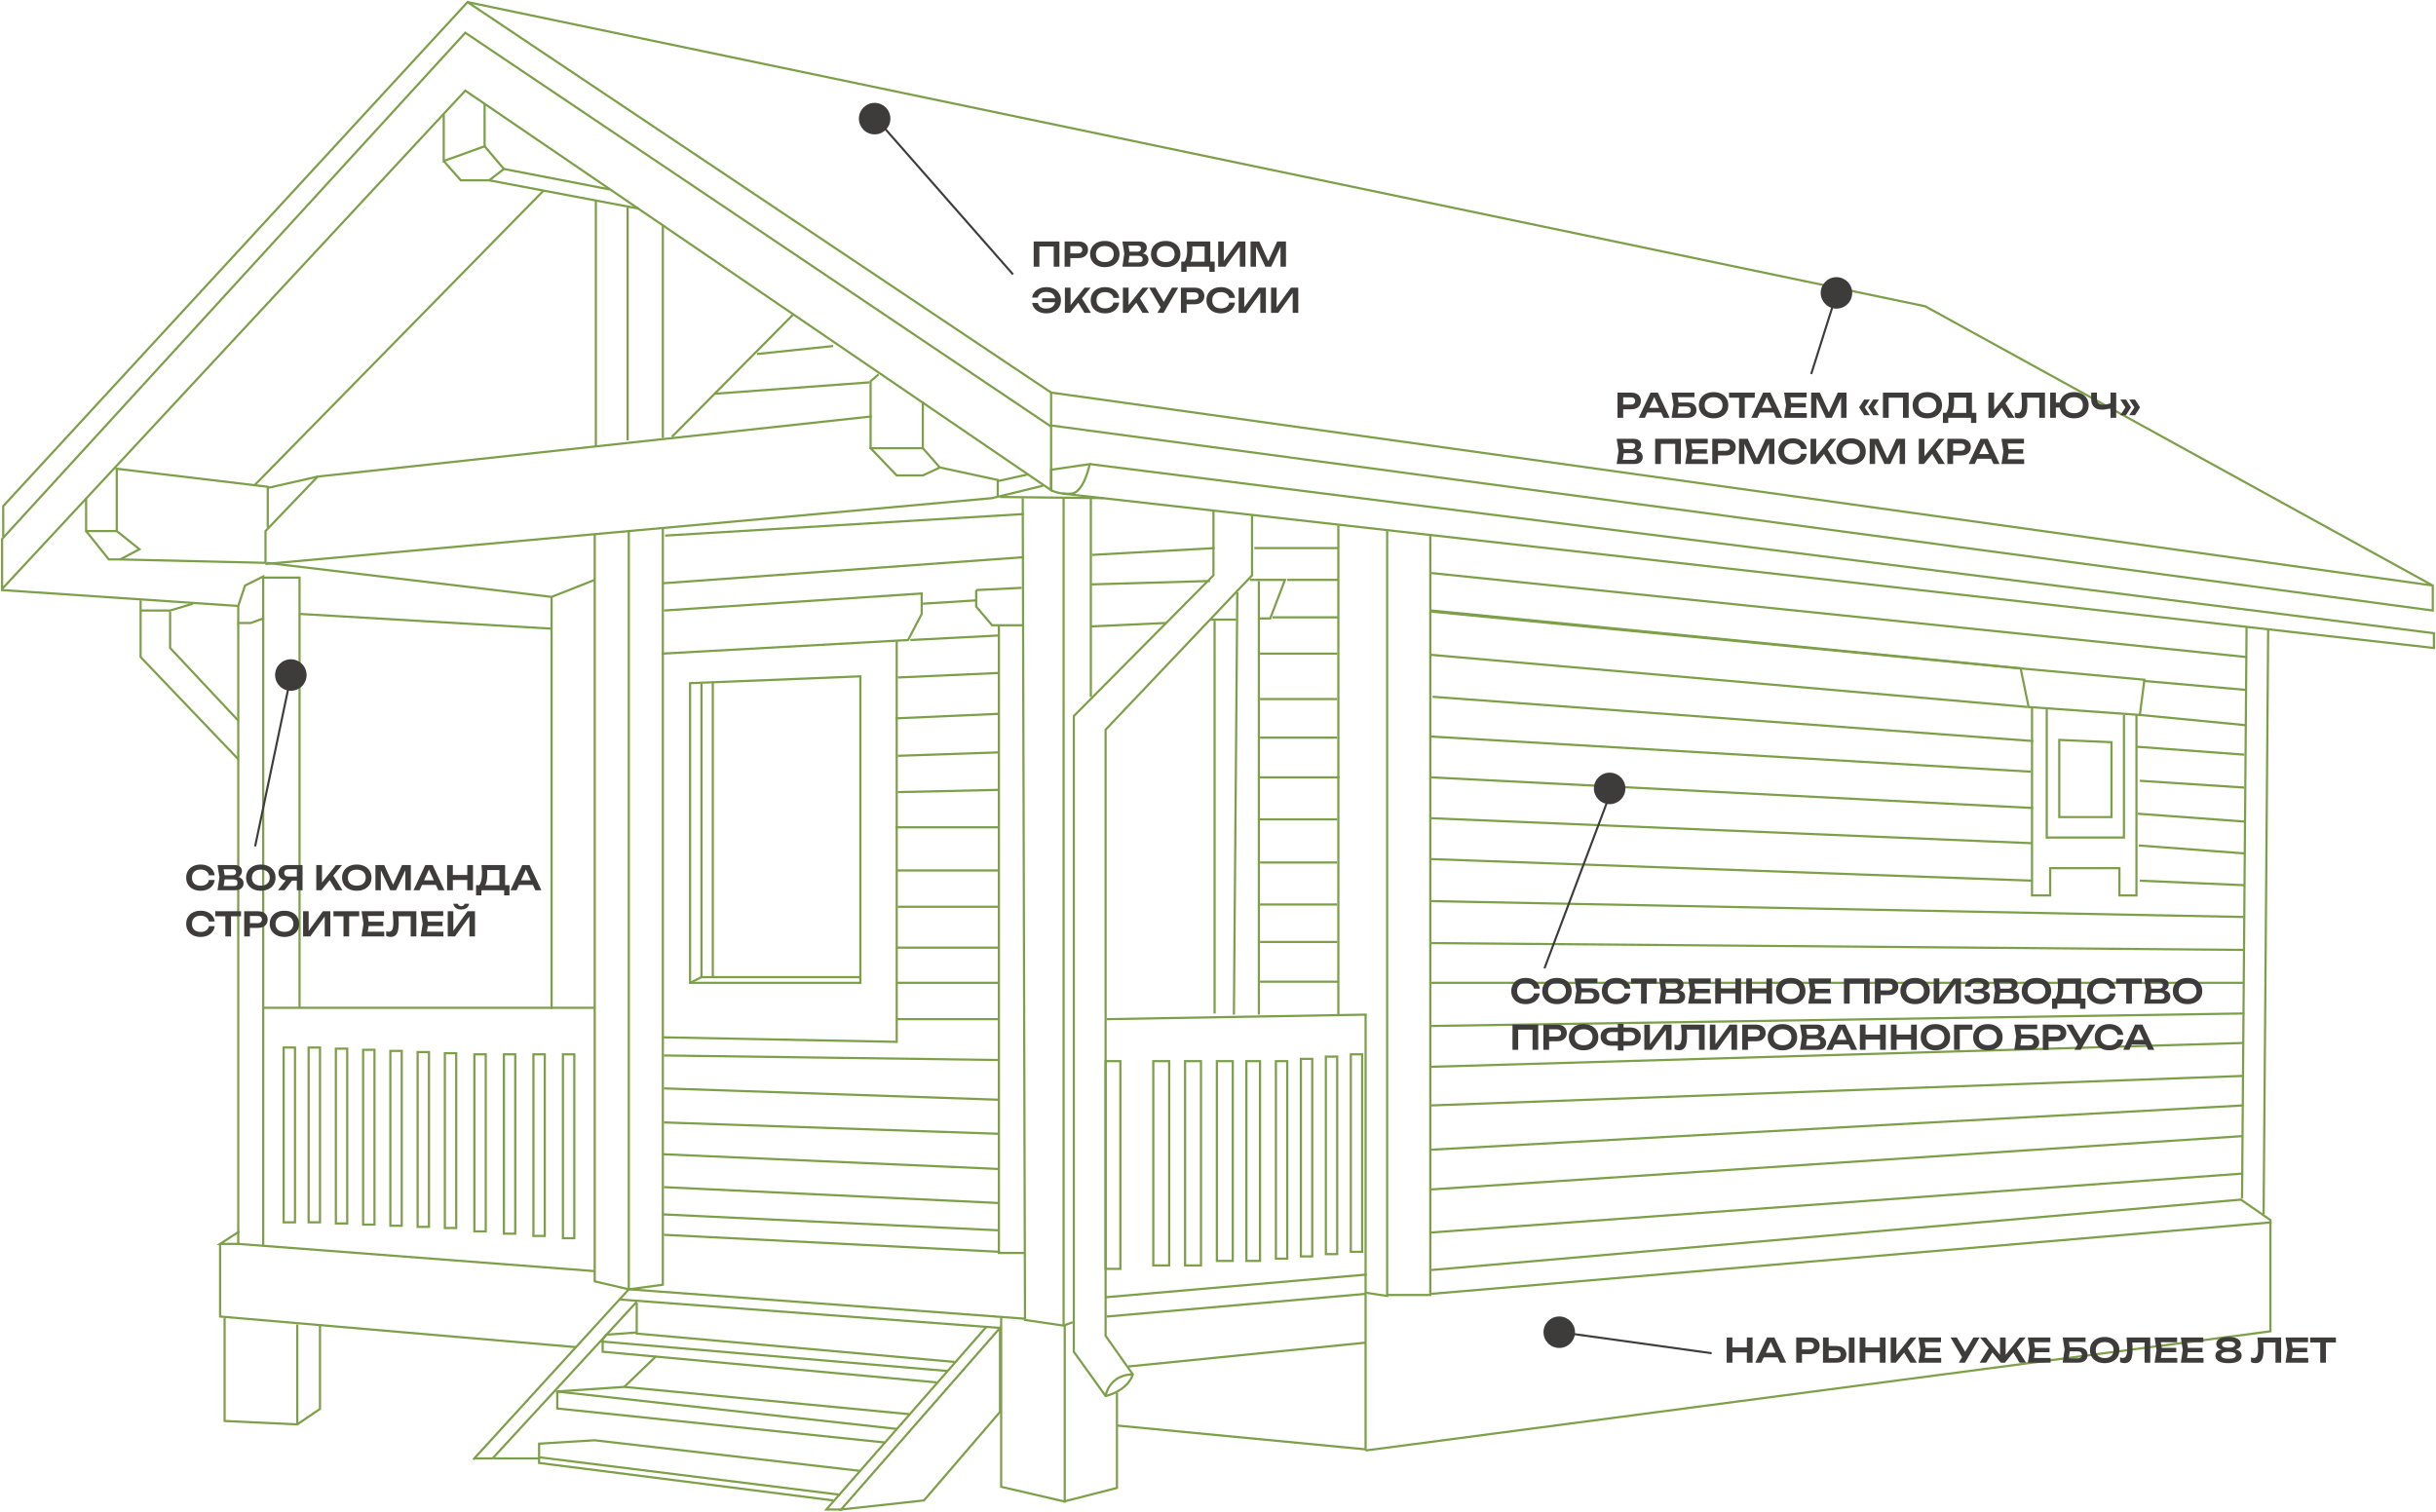 <?xml version="1.0" encoding="UTF-8"?> <svg xmlns="http://www.w3.org/2000/svg" width="1160" height="720" viewBox="0 0 1160 720" fill="none"><path d="M316.18 588.109L476.202 596.219" stroke="#7C9F48" stroke-width="1.04"></path><path d="M578.383 295.637V482.69" stroke="#7C9F48" stroke-width="1.04"></path><path d="M527.023 485.393L650.825 483.23" stroke="#7C9F48" stroke-width="1.04"></path><path d="M637.305 250.225V483.231" stroke="#7C9F48" stroke-width="1.04"></path><path d="M660.555 252.928V616.763H681.098V255.09" stroke="#7C9F48" stroke-width="1.04"></path><path d="M475.66 297.801V596.762H488.094" stroke="#7C9F48" stroke-width="1.04"></path><path d="M464.852 281.04L486.476 279.959" stroke="#7C9F48" stroke-width="1.04"></path><path d="M519.453 278.337L576.218 276.715" stroke="#7C9F48" stroke-width="1.04"></path><path d="M595.141 276.174H611.9L604.872 294.555H599.466" stroke="#7C9F48" stroke-width="1.04"></path><path d="M589.192 282.121L587.57 483.231" stroke="#7C9F48" stroke-width="1.04"></path><path d="M599.461 483.231V276.715" stroke="#7C9F48" stroke-width="1.04"></path><path d="M464.852 281.039V288.937L472.42 297.798H487.557" stroke="#7C9F48" stroke-width="1.04"></path><path d="M519.453 298.339L555.134 296.717" stroke="#7C9F48" stroke-width="1.04"></path><path d="M576.219 295.096H588.653" stroke="#7C9F48" stroke-width="1.04"></path><path d="M106.961 627.576V676.772L141.56 678.394L152.373 671.029V631.259" stroke="#7C9F48" stroke-width="1.04"></path><path d="M141.563 678.395L141.562 630.82" stroke="#7C9F48" stroke-width="1.04"></path><path d="M506.477 715.155L531.886 708.668V663.256" stroke="#7C9F48" stroke-width="1.04"></path><path d="M303.207 620.008L234.548 694.613H225.898" stroke="#7C9F48" stroke-width="1.04"></path><path d="M235.09 694.613H256.715" stroke="#7C9F48" stroke-width="1.04"></path><path d="M303.203 620.549V635.145L454.576 648.661" stroke="#7C9F48" stroke-width="1.04"></path><path d="M303.204 634.605L288.608 635.687L286.445 638.93L451.334 652.986" stroke="#7C9F48" stroke-width="1.04"></path><path d="M286.984 638.93V643.795L445.926 658.392" stroke="#7C9F48" stroke-width="1.04"></path><path d="M297.258 660.554L312.395 645.957" stroke="#7C9F48" stroke-width="1.04"></path><path d="M265.363 662.715L297.26 660.553L432.955 673.528" stroke="#7C9F48" stroke-width="1.04"></path><path d="M265.363 662.715V670.824L421.602 687.043" stroke="#7C9F48" stroke-width="1.04"></path><path d="M264.82 662.715L427.006 680.555" stroke="#7C9F48" stroke-width="1.04"></path><path d="M256.711 694.072V687.585L283.201 685.963L409.706 700.56" stroke="#7C9F48" stroke-width="1.04"></path><path d="M256.711 694.07L399.975 711.911" stroke="#7C9F48" stroke-width="1.04"></path><path d="M299.422 614.061L488.638 628.117" stroke="#7C9F48" stroke-width="1.04"></path><path d="M225.359 695.153L299.424 614.061" stroke="#7C9F48" stroke-width="1.04"></path><path d="M295.098 618.926L476.205 632.441M476.205 632.441V672.447L439.983 714.615L400.518 718.94L476.205 632.441Z" stroke="#7C9F48" stroke-width="1.04"></path><path d="M469.715 631.9L393.488 718.94H401.057" stroke="#7C9F48" stroke-width="1.04"></path><path d="M487.016 237.25L488.097 628.657L506.478 631.36L510.803 629.738" stroke="#7C9F48" stroke-width="1.04"></path><path d="M506.473 631.36V236.709" stroke="#7C9F48" stroke-width="1.04"></path><path d="M519.453 237.25V331.858" stroke="#7C9F48" stroke-width="1.04"></path><path d="M577.836 243.197V274.012L511.34 341.049V643.795L526.477 664.879C529.901 664.158 537.289 661.095 539.452 654.607L526.477 636.226V347.536L596.217 274.012V245.36" stroke="#7C9F48" stroke-width="1.04"></path><path d="M526.48 664.877C527.021 661.453 530.373 654.605 539.455 654.605" stroke="#7C9F48" stroke-width="1.04"></path><path d="M152.375 498.908H146.969V582.163H152.375V498.908Z" stroke="#7C9F48" stroke-width="1.04"></path><path d="M140.476 498.908H135.07V582.163H140.476V498.908Z" stroke="#7C9F48" stroke-width="1.04"></path><path d="M165.348 499.449H159.941V582.704H165.348V499.449Z" stroke="#7C9F48" stroke-width="1.04"></path><path d="M178.324 499.99H172.918V583.245H178.324V499.99Z" stroke="#7C9F48" stroke-width="1.04"></path><path d="M191.297 500.531H185.891V583.786H191.297V500.531Z" stroke="#7C9F48" stroke-width="1.04"></path><path d="M204.273 501.07H198.867V584.325H204.273V501.07Z" stroke="#7C9F48" stroke-width="1.04"></path><path d="M217.246 501.613H211.84V584.868H217.246V501.613Z" stroke="#7C9F48" stroke-width="1.04"></path><path d="M231.305 502.152H225.898V586.489H231.305V502.152Z" stroke="#7C9F48" stroke-width="1.04"></path><path d="M245.359 502.152H239.953V587.57H245.359V502.152Z" stroke="#7C9F48" stroke-width="1.04"></path><path d="M259.418 502.152H254.012V588.651H259.418V502.152Z" stroke="#7C9F48" stroke-width="1.04"></path><path d="M273.473 502.152H268.066V589.732H273.473V502.152Z" stroke="#7C9F48" stroke-width="1.04"></path><path d="M339.43 465.389L339.43 324.828" stroke="#7C9F48" stroke-width="1.04"></path><path d="M316.183 290.769L438.903 282.66V292.391L432.416 304.825L315.102 311.313" stroke="#7C9F48" stroke-width="1.04"></path><path d="M427.008 305.367V496.205L315.641 494.043" stroke="#7C9F48" stroke-width="1.04"></path><path d="M409.702 322.127L328.609 325.371V468.094H409.702V322.127Z" stroke="#7C9F48" stroke-width="1.04"></path><path d="M334.023 324.828L334.023 465.389" stroke="#7C9F48" stroke-width="1.04"></path><path d="M328.609 468.094L334.016 465.391H409.702" stroke="#7C9F48" stroke-width="1.04"></path><path d="M116.693 278.878L113.449 288.609V296.718H119.396L125.343 294.556V274.553L116.693 278.878Z" stroke="#7C9F48" stroke-width="1.04"></path><path d="M113.449 296.717V592.435L283.203 605.409" stroke="#7C9F48" stroke-width="1.04"></path><path d="M125.344 294.557V592.977" stroke="#7C9F48" stroke-width="1.04"></path><path d="M125.344 275.094H142.644V479.988" stroke="#7C9F48" stroke-width="1.04"></path><path d="M125.344 479.988H283.204" stroke="#7C9F48" stroke-width="1.04"></path><path d="M142.645 292.393L262.662 299.421" stroke="#7C9F48" stroke-width="1.04"></path><path d="M262.66 284.285V480.529" stroke="#7C9F48" stroke-width="1.04"></path><path d="M283.742 95.609V212.923" stroke="#7C9F48" stroke-width="1.04"></path><path d="M298.879 209.678V98.852" stroke="#7C9F48" stroke-width="1.04"></path><path d="M315.641 208.597V106.961" stroke="#7C9F48" stroke-width="1.04"></path><path d="M1 256.711V280.498L221.572 43.167L500.531 233.465V203.19L221.572 15.596L1 256.711Z" stroke="#7C9F48" stroke-width="1.04"></path><path d="M1.539 255.631V241.034L222.652 1L500.529 186.972V203.191" stroke="#7C9F48" stroke-width="1.04"></path><path d="M211.301 54.522V76.687L230.763 69.659V49.656" stroke="#7C9F48" stroke-width="1.04"></path><path d="M211.301 76.686L219.41 85.877H232.925L239.954 80.471L230.763 69.658" stroke="#7C9F48" stroke-width="1.04"></path><path d="M239.953 80.471L290.231 90.202" stroke="#7C9F48" stroke-width="1.04"></path><path d="M232.922 85.877L304.283 99.392" stroke="#7C9F48" stroke-width="1.04"></path><path d="M55.062 223.193L127.505 231.843V251.305" stroke="#7C9F48" stroke-width="1.04"></path><path d="M55.601 223.193V252.927H41.004V237.249" stroke="#7C9F48" stroke-width="1.04"></path><path d="M41.004 252.928L51.816 266.443H57.222L66.413 261.578L55.601 252.928" stroke="#7C9F48" stroke-width="1.04"></path><path d="M57.227 266.444L126.426 268.066V252.929L151.294 226.979L415.115 198.326" stroke="#7C9F48" stroke-width="1.04"></path><path d="M126.422 268.605L472.417 237.25L496.745 231.303" stroke="#7C9F48" stroke-width="1.04"></path><path d="M418.355 178.322L414.57 181.566V213.462L427.005 226.437H439.439L447.548 222.653L439.439 213.462V191.297" stroke="#7C9F48" stroke-width="1.04"></path><path d="M414.031 213.463H439.44" stroke="#7C9F48" stroke-width="1.04"></path><path d="M447.551 222.652L475.122 228.599V236.708" stroke="#7C9F48" stroke-width="1.04"></path><path d="M475.117 229.14L489.714 225.896" stroke="#7C9F48" stroke-width="1.04"></path><path d="M127.508 232.383L151.295 226.977" stroke="#7C9F48" stroke-width="1.04"></path><path d="M121.016 231.303L258.873 90.742" stroke="#7C9F48" stroke-width="1.04"></path><path d="M1 281.039L113.448 288.608" stroke="#7C9F48" stroke-width="1.04"></path><path d="M319.965 208.057L377.811 149.67" stroke="#7C9F48" stroke-width="1.04"></path><path d="M126.969 268.066L262.664 284.285L283.207 276.176" stroke="#7C9F48" stroke-width="1.04"></path><path d="M66.953 285.906V312.937L113.446 361.593" stroke="#7C9F48" stroke-width="1.04"></path><path d="M91.822 287.527L81.009 290.771H66.953" stroke="#7C9F48" stroke-width="1.04"></path><path d="M81.008 291.312V308.612L113.445 343.212" stroke="#7C9F48" stroke-width="1.04"></path><path d="M222.652 1L916.805 145.885L1158.46 278.877V290.771L500.53 202.65" stroke="#7C9F48" stroke-width="1.04"></path><path d="M500.531 186.973L1158.46 278.878" stroke="#7C9F48" stroke-width="1.04"></path><path d="M518.912 221.031L500.531 223.734V233.465C501.793 234.186 505.505 235.52 510.262 235.087C515.02 234.655 518.011 225.536 518.912 221.031Z" stroke="#7C9F48" stroke-width="1.04"></path><path d="M518.908 221.031L1159 301.583V308.611L505.934 235.087" stroke="#7C9F48" stroke-width="1.04"></path><path d="M283.203 254.549V610.275L299.422 614.059L315.64 611.897V251.846" stroke="#7C9F48" stroke-width="1.04"></path><path d="M299.422 252.387V614.06" stroke="#7C9F48" stroke-width="1.04"></path><path d="M476.199 236.709L525.395 237.25" stroke="#7C9F48" stroke-width="1.04"></path><path d="M256.711 694.07V696.773L396.731 714.614" stroke="#7C9F48" stroke-width="1.04"></path><path d="M476.742 627.576V708.128L507.017 715.156V631.36" stroke="#7C9F48" stroke-width="1.04"></path><path d="M113.991 586.488L104.801 592.435H113.991" stroke="#7C9F48" stroke-width="1.04"></path><path d="M104.801 592.436V627.035L274.555 641.632" stroke="#7C9F48" stroke-width="1.04"></path><path d="M661.094 617.304L650.281 615.682V483.23" stroke="#7C9F48" stroke-width="1.04"></path><path d="M533.508 505.395H526.48V604.328H533.508V505.395Z" stroke="#7C9F48" stroke-width="1.04"></path><path d="M556.756 505.395H549.188V602.706H556.756V505.395Z" stroke="#7C9F48" stroke-width="1.04"></path><path d="M571.893 505.395H564.324V602.706H571.893V505.395Z" stroke="#7C9F48" stroke-width="1.04"></path><path d="M587.033 505.395H579.465V600.543H587.033V505.395Z" stroke="#7C9F48" stroke-width="1.04"></path><path d="M600.007 505.395H593.52V600.543H600.007V505.395Z" stroke="#7C9F48" stroke-width="1.04"></path><path d="M612.976 505.395H607.57V599.462H612.976V505.395Z" stroke="#7C9F48" stroke-width="1.04"></path><path d="M624.875 504.316H619.469V598.384H624.875V504.316Z" stroke="#7C9F48" stroke-width="1.04"></path><path d="M636.766 503.234H631.359V597.302H636.766V503.234Z" stroke="#7C9F48" stroke-width="1.04"></path><path d="M648.656 502.152H643.25V596.22H648.656V502.152Z" stroke="#7C9F48" stroke-width="1.04"></path><path d="M526.48 617.844L650.822 607.031" stroke="#7C9F48" stroke-width="1.04"></path><path d="M527.023 627.035L650.284 616.223" stroke="#7C9F48" stroke-width="1.04"></path><path d="M537.297 650.822L650.286 639.469" stroke="#7C9F48" stroke-width="1.04"></path><path d="M650.278 615.684V690.289L531.883 678.936" stroke="#7C9F48" stroke-width="1.04"></path><path d="M650.281 690.828L1081.15 634.063V581.083L1067.1 571.352L681.637 604.87" stroke="#7C9F48" stroke-width="1.04"></path><path d="M681.637 616.223L1081.69 582.164" stroke="#7C9F48" stroke-width="1.04"></path><path d="M1069.8 298.34L1067.64 570.811" stroke="#7C9F48" stroke-width="1.04"></path><path d="M1077.91 578.379L1080.08 299.961" stroke="#7C9F48" stroke-width="1.04"></path><path d="M1021.15 323.75L962.219 318.344L966.003 336.725L1018.98 340.509L1021.15 323.75Z" stroke="#7C9F48" stroke-width="1.04"></path><path d="M967.621 337.264V426.466H976.271V413.491H1009.25V426.466H1017.36V340.507" stroke="#7C9F48" stroke-width="1.04"></path><path d="M1005.47 353.482L980.602 352.4V389.162H1005.47V353.482Z" stroke="#7C9F48" stroke-width="1.04"></path><path d="M974.652 398.894H1011.41V340.508" stroke="#7C9F48" stroke-width="1.04"></path><path d="M974.652 399.435V337.805" stroke="#7C9F48" stroke-width="1.04"></path><path d="M681.094 311.855L965.459 336.724" stroke="#7C9F48" stroke-width="1.04"></path><path d="M682.176 331.857L968.162 352.942" stroke="#7C9F48" stroke-width="1.04"></path><path d="M681.637 370.242L968.164 384.839" stroke="#7C9F48" stroke-width="1.04"></path><path d="M681.094 350.779L967.08 367.538" stroke="#7C9F48" stroke-width="1.04"></path><path d="M681.637 389.703L967.623 401.597" stroke="#7C9F48" stroke-width="1.04"></path><path d="M681.637 409.166L967.623 419.438" stroke="#7C9F48" stroke-width="1.04"></path><path d="M681.094 429.17L1068.72 436.739" stroke="#7C9F48" stroke-width="1.04"></path><path d="M681.637 449.172L1068.72 452.416" stroke="#7C9F48" stroke-width="1.04"></path><path d="M681.637 468.094H1068.18" stroke="#7C9F48" stroke-width="1.04"></path><path d="M681.637 488.636L1068.72 482.689" stroke="#7C9F48" stroke-width="1.04"></path><path d="M681.094 508.099L1068.18 496.746" stroke="#7C9F48" stroke-width="1.04"></path><path d="M681.637 526.48L1068.18 512.424" stroke="#7C9F48" stroke-width="1.04"></path><path d="M681.637 547.565L1068.18 526.48" stroke="#7C9F48" stroke-width="1.04"></path><path d="M681.637 566.487L1068.18 541.078" stroke="#7C9F48" stroke-width="1.04"></path><path d="M681.094 587.03L1068.18 558.918" stroke="#7C9F48" stroke-width="1.04"></path><path d="M681.637 291.312L961.677 318.343" stroke="#7C9F48" stroke-width="1.04"></path><path d="M1020.61 324.289L1069.81 328.614" stroke="#7C9F48" stroke-width="1.04"></path><path d="M1018.98 340.508L1069.26 345.373" stroke="#7C9F48" stroke-width="1.04"></path><path d="M1017.36 355.645L1068.72 359.429" stroke="#7C9F48" stroke-width="1.04"></path><path d="M1018.98 371.863L1068.72 375.107" stroke="#7C9F48" stroke-width="1.04"></path><path d="M1017.9 387.543L1069.26 391.327" stroke="#7C9F48" stroke-width="1.04"></path><path d="M1018.44 402.68L1068.72 406.464" stroke="#7C9F48" stroke-width="1.04"></path><path d="M1018.98 419.438L1068.72 421.6" stroke="#7C9F48" stroke-width="1.04"></path><path d="M681.637 290.771L962.758 318.343" stroke="#7C9F48" stroke-width="1.04"></path><path d="M681.637 272.93L1069.8 312.935" stroke="#7C9F48" stroke-width="1.04"></path><path d="M360.508 168.593L396.729 164.809" stroke="#7C9F48" stroke-width="1.04"></path><path d="M340.508 187.514L414.032 182.107" stroke="#7C9F48" stroke-width="1.04"></path><path d="M316.719 255.09L487.554 244.818" stroke="#7C9F48" stroke-width="1.04"></path><path d="M315.641 277.796L487.557 265.361" stroke="#7C9F48" stroke-width="1.04"></path><path d="M519.992 264.281L578.379 261.037" stroke="#7C9F48" stroke-width="1.04"></path><path d="M597.305 261.037H637.31" stroke="#7C9F48" stroke-width="1.04"></path><path d="M439.441 287.528L465.391 285.906" stroke="#7C9F48" stroke-width="1.04"></path><path d="M433.492 304.827L475.66 302.664" stroke="#7C9F48" stroke-width="1.04"></path><path d="M427.551 322.666L475.666 320.504" stroke="#7C9F48" stroke-width="1.04"></path><path d="M426.469 342.131L475.665 339.969" stroke="#7C9F48" stroke-width="1.04"></path><path d="M427.551 359.97L475.666 358.348" stroke="#7C9F48" stroke-width="1.04"></path><path d="M427.551 377.269L475.666 376.188" stroke="#7C9F48" stroke-width="1.04"></path><path d="M426.469 394.027H475.665" stroke="#7C9F48" stroke-width="1.04"></path><path d="M427.008 414.574H475.663" stroke="#7C9F48" stroke-width="1.04"></path><path d="M427.551 431.871H475.666" stroke="#7C9F48" stroke-width="1.04"></path><path d="M427.008 451.336H475.663" stroke="#7C9F48" stroke-width="1.04"></path><path d="M427.008 468.094H475.663" stroke="#7C9F48" stroke-width="1.04"></path><path d="M427.008 485.395H475.663" stroke="#7C9F48" stroke-width="1.04"></path><path d="M316.18 502.691L475.662 504.854" stroke="#7C9F48" stroke-width="1.04"></path><path d="M316.18 518.371L475.662 523.777" stroke="#7C9F48" stroke-width="1.04"></path><path d="M316.18 534.59L475.662 539.996" stroke="#7C9F48" stroke-width="1.04"></path><path d="M315.641 549.727L475.663 556.755" stroke="#7C9F48" stroke-width="1.04"></path><path d="M316.18 565.404L475.662 572.973" stroke="#7C9F48" stroke-width="1.04"></path><path d="M315.641 578.379L475.123 585.948" stroke="#7C9F48" stroke-width="1.04"></path><path d="M612.977 276.174H637.305M605.949 294.014H637.305" stroke="#7C9F48" stroke-width="1.04"></path><path d="M600.004 311.312H636.766" stroke="#7C9F48" stroke-width="1.04"></path><path d="M600.004 332.938H636.766" stroke="#7C9F48" stroke-width="1.04"></path><path d="M600.004 351.32H636.766" stroke="#7C9F48" stroke-width="1.04"></path><path d="M599.461 370.242H637.845" stroke="#7C9F48" stroke-width="1.04"></path><path d="M599.461 390.244H636.764" stroke="#7C9F48" stroke-width="1.04"></path><path d="M600.004 410.789H636.766" stroke="#7C9F48" stroke-width="1.04"></path><path d="M600.004 430.791H636.766" stroke="#7C9F48" stroke-width="1.04"></path><path d="M600.004 448.633H636.766" stroke="#7C9F48" stroke-width="1.04"></path><path d="M600.004 467.553H637.307" stroke="#7C9F48" stroke-width="1.04"></path><path d="M822.232 637H824.952V649H822.232V637ZM831.832 637H834.552V649H831.832V637ZM823.72 641.736H833.032V644.12H823.72V641.736ZM838.981 646.472V644.264H847.301V646.472H838.981ZM844.949 637L850.565 649H847.669L842.757 638.104H843.653L838.741 649H835.845L841.461 637H844.949ZM861.901 637C862.85 637 863.672 637.165 864.365 637.496C865.058 637.827 865.586 638.291 865.949 638.888C866.322 639.485 866.509 640.179 866.509 640.968C866.509 641.757 866.322 642.451 865.949 643.048C865.586 643.635 865.058 644.099 864.365 644.44C863.672 644.771 862.85 644.936 861.901 644.936H856.605V642.696H861.757C862.386 642.696 862.877 642.541 863.229 642.232C863.592 641.923 863.773 641.501 863.773 640.968C863.773 640.424 863.592 640.003 863.229 639.704C862.877 639.395 862.386 639.24 861.757 639.24H856.845L858.077 637.944V649H855.357V637H861.901ZM868.091 649V637H870.811V648.056L869.579 646.84H874.443C875.073 646.84 875.569 646.68 875.931 646.36C876.305 646.029 876.491 645.587 876.491 645.032C876.491 644.477 876.305 644.04 875.931 643.72C875.569 643.389 875.073 643.224 874.443 643.224H869.339V641.064H874.587C875.547 641.064 876.374 641.229 877.067 641.56C877.761 641.891 878.294 642.355 878.667 642.952C879.051 643.549 879.243 644.243 879.243 645.032C879.243 645.821 879.051 646.515 878.667 647.112C878.294 647.709 877.761 648.173 877.067 648.504C876.374 648.835 875.547 649 874.587 649H868.091ZM880.395 637H883.115V649H880.395V637ZM885.56 637H888.28V649H885.56V637ZM895.16 637H897.88V649H895.16V637ZM887.048 641.736H896.36V644.12H887.048V641.736ZM900.341 649V637H903.045V646.792L902.277 646.248L909.701 637H912.597L902.789 649H900.341ZM906.069 643.128L908.021 641.384L912.773 649H909.669L906.069 643.128ZM923.871 641.96V644.04H915.279V641.96H923.871ZM917.103 643L916.303 648.088L915.119 646.744H924.367V649H913.567L914.495 643L913.567 637H924.287V639.256H915.119L916.303 637.912L917.103 643ZM932.767 649L934.831 645.432H934.863L939.727 637H942.671L935.711 649H932.767ZM934.831 647.256L928.847 637H931.839L936.703 645.368L934.831 647.256ZM942.704 649L947.456 641.384L949.408 643.112L945.792 649H942.704ZM961.68 649L958.096 643.112L960.032 641.384L964.784 649H961.68ZM955.072 646.488L954.32 646.216L961.712 637H964.608L954.736 649H952.752L942.88 637H945.776L953.168 646.216L952.4 646.488V637H955.072V646.488ZM975.949 641.96V644.04H967.357V641.96H975.949ZM969.181 643L968.381 648.088L967.197 646.744H976.445V649H965.645L966.573 643L965.645 637H976.365V639.256H967.197L968.381 637.912L969.181 643ZM984.319 641.688H989.759C990.719 641.688 991.519 641.843 992.159 642.152C992.799 642.451 993.279 642.877 993.599 643.432C993.919 643.976 994.079 644.616 994.079 645.352C994.079 646.088 993.903 646.728 993.551 647.272C993.21 647.816 992.714 648.243 992.063 648.552C991.423 648.851 990.655 649 989.759 649H982.223L983.151 642.712L982.223 637H993.119V639.144H983.903L984.943 637.832L985.743 642.664L984.895 648.232L983.855 646.952H989.455C990.042 646.952 990.506 646.803 990.847 646.504C991.199 646.205 991.375 645.8 991.375 645.288C991.375 644.776 991.199 644.371 990.847 644.072C990.495 643.773 990.026 643.624 989.439 643.624H984.319V641.688ZM1002.23 649.24C1000.83 649.24 999.602 648.979 998.546 648.456C997.501 647.933 996.685 647.208 996.098 646.28C995.511 645.341 995.218 644.248 995.218 643C995.218 641.752 995.511 640.664 996.098 639.736C996.685 638.797 997.501 638.067 998.546 637.544C999.602 637.021 1000.83 636.76 1002.23 636.76C1003.62 636.76 1004.84 637.021 1005.89 637.544C1006.95 638.067 1007.77 638.797 1008.35 639.736C1008.94 640.664 1009.23 641.752 1009.23 643C1009.23 644.248 1008.94 645.341 1008.35 646.28C1007.77 647.208 1006.95 647.933 1005.89 648.456C1004.84 648.979 1003.62 649.24 1002.23 649.24ZM1002.23 646.824C1003.1 646.824 1003.85 646.669 1004.48 646.36C1005.12 646.051 1005.61 645.608 1005.95 645.032C1006.31 644.456 1006.48 643.779 1006.48 643C1006.48 642.221 1006.31 641.544 1005.95 640.968C1005.61 640.392 1005.12 639.949 1004.48 639.64C1003.85 639.331 1003.1 639.176 1002.23 639.176C1001.36 639.176 1000.61 639.331 999.97 639.64C999.33 639.949 998.834 640.392 998.482 640.968C998.141 641.544 997.97 642.221 997.97 643C997.97 643.779 998.141 644.456 998.482 645.032C998.834 645.608 999.33 646.051 999.97 646.36C1000.61 646.669 1001.36 646.824 1002.23 646.824ZM1012.62 637H1023.92V649H1021.22V638.168L1022.43 639.4H1014.13L1015.28 638.504C1015.36 639.283 1015.42 640.029 1015.46 640.744C1015.5 641.459 1015.52 642.131 1015.52 642.76C1015.52 644.275 1015.39 645.507 1015.12 646.456C1014.85 647.405 1014.44 648.104 1013.87 648.552C1013.31 649 1012.56 649.224 1011.65 649.224C1011.28 649.224 1010.92 649.181 1010.56 649.096C1010.2 649.021 1009.87 648.909 1009.57 648.76V646.488C1010.03 646.669 1010.45 646.76 1010.85 646.76C1011.59 646.76 1012.13 646.419 1012.46 645.736C1012.79 645.043 1012.96 643.917 1012.96 642.36C1012.96 641.656 1012.93 640.856 1012.88 639.96C1012.83 639.064 1012.74 638.077 1012.62 637ZM1036.31 641.96V644.04H1027.72V641.96H1036.31ZM1029.54 643L1028.74 648.088L1027.56 646.744H1036.8V649H1026L1026.93 643L1026 637H1036.72V639.256H1027.56L1028.74 637.912L1029.54 643ZM1048.79 641.96V644.04H1040.2V641.96H1048.79ZM1042.02 643L1041.22 648.088L1040.04 646.744H1049.29V649H1038.49L1039.42 643L1038.49 637H1049.21V639.256H1040.04L1041.22 637.912L1042.02 643ZM1061.21 636.76C1063.09 636.76 1064.53 637.053 1065.53 637.64C1066.53 638.227 1067.03 639.053 1067.03 640.12C1067.03 641.069 1066.59 641.795 1065.69 642.296C1064.79 642.797 1063.55 643.027 1061.95 642.984V642.648C1063.7 642.531 1065.05 642.739 1066.01 643.272C1066.97 643.795 1067.45 644.6 1067.45 645.688C1067.45 646.829 1066.91 647.709 1065.83 648.328C1064.77 648.936 1063.23 649.24 1061.21 649.24C1059.19 649.24 1057.65 648.936 1056.57 648.328C1055.49 647.709 1054.95 646.829 1054.95 645.688C1054.95 644.6 1055.43 643.795 1056.39 643.272C1057.37 642.739 1058.72 642.531 1060.46 642.648V642.984C1058.87 643.027 1057.62 642.797 1056.71 642.296C1055.82 641.795 1055.37 641.069 1055.37 640.12C1055.37 639.053 1055.87 638.227 1056.87 637.64C1057.89 637.053 1059.33 636.76 1061.21 636.76ZM1061.21 647.128C1062.35 647.128 1063.22 646.989 1063.82 646.712C1064.42 646.435 1064.71 646.024 1064.71 645.48C1064.71 644.925 1064.42 644.52 1063.82 644.264C1063.22 643.997 1062.35 643.864 1061.21 643.864C1060.07 643.864 1059.19 643.997 1058.59 644.264C1057.99 644.52 1057.69 644.925 1057.69 645.48C1057.69 646.024 1057.99 646.435 1058.59 646.712C1059.19 646.989 1060.07 647.128 1061.21 647.128ZM1061.21 641.88C1061.87 641.88 1062.44 641.827 1062.91 641.72C1063.38 641.613 1063.73 641.448 1063.96 641.224C1064.21 640.989 1064.33 640.707 1064.33 640.376C1064.33 639.885 1064.06 639.512 1063.51 639.256C1062.98 639 1062.21 638.872 1061.21 638.872C1060.21 638.872 1059.43 639 1058.89 639.256C1058.35 639.512 1058.07 639.885 1058.07 640.376C1058.07 640.707 1058.19 640.989 1058.43 641.224C1058.67 641.448 1059.03 641.613 1059.5 641.72C1059.97 641.827 1060.54 641.88 1061.21 641.88ZM1074.97 637H1086.26V649H1083.56V638.168L1084.77 639.4H1076.47L1077.62 638.504C1077.71 639.283 1077.77 640.029 1077.8 640.744C1077.84 641.459 1077.86 642.131 1077.86 642.76C1077.86 644.275 1077.73 645.507 1077.46 646.456C1077.2 647.405 1076.78 648.104 1076.21 648.552C1075.65 649 1074.91 649.224 1073.99 649.224C1073.63 649.224 1073.27 649.181 1072.9 649.096C1072.54 649.021 1072.21 648.909 1071.91 648.76V646.488C1072.37 646.669 1072.8 646.76 1073.19 646.76C1073.94 646.76 1074.48 646.419 1074.81 645.736C1075.14 645.043 1075.3 643.917 1075.3 642.36C1075.3 641.656 1075.28 640.856 1075.22 639.96C1075.17 639.064 1075.08 638.077 1074.97 637ZM1098.65 641.96V644.04H1090.06V641.96H1098.65ZM1091.88 643L1091.08 648.088L1089.9 646.744H1099.15V649H1088.35L1089.28 643L1088.35 637H1099.07V639.256H1089.9L1091.08 637.912L1091.88 643ZM1104.87 638.216H1107.57V649H1104.87V638.216ZM1100.08 637H1112.34V639.4H1100.08V637Z" fill="#3D3C3A"></path><path d="M102.224 419.12C102.107 420.133 101.749 421.029 101.152 421.808C100.565 422.576 99.787 423.173 98.816 423.6C97.856 424.027 96.757 424.24 95.52 424.24C94.155 424.24 92.955 423.979 91.92 423.456C90.896 422.933 90.096 422.208 89.52 421.28C88.944 420.341 88.656 419.248 88.656 418C88.656 416.752 88.944 415.664 89.52 414.736C90.096 413.797 90.896 413.067 91.92 412.544C92.955 412.021 94.155 411.76 95.52 411.76C96.757 411.76 97.856 411.973 98.816 412.4C99.787 412.827 100.565 413.424 101.152 414.192C101.749 414.96 102.107 415.856 102.224 416.88H99.488C99.381 416.315 99.152 415.829 98.8 415.424C98.448 415.008 97.995 414.688 97.44 414.464C96.885 414.24 96.24 414.128 95.504 414.128C94.661 414.128 93.931 414.288 93.312 414.608C92.704 414.917 92.235 415.365 91.904 415.952C91.573 416.528 91.408 417.211 91.408 418C91.408 418.789 91.573 419.477 91.904 420.064C92.235 420.64 92.704 421.088 93.312 421.408C93.931 421.717 94.661 421.872 95.504 421.872C96.24 421.872 96.885 421.765 97.44 421.552C97.995 421.328 98.448 421.013 98.8 420.608C99.152 420.192 99.381 419.696 99.488 419.12H102.224ZM111.662 418.08L111.918 417.536C112.846 417.557 113.614 417.707 114.222 417.984C114.83 418.251 115.278 418.619 115.566 419.088C115.854 419.547 115.998 420.075 115.998 420.672C115.998 421.312 115.844 421.883 115.534 422.384C115.236 422.885 114.793 423.28 114.206 423.568C113.62 423.856 112.884 424 111.998 424H103.582L104.51 417.84L103.582 412H111.694C112.804 412 113.662 412.261 114.27 412.784C114.889 413.296 115.198 414.005 115.198 414.912C115.198 415.403 115.081 415.877 114.846 416.336C114.622 416.795 114.249 417.184 113.726 417.504C113.214 417.813 112.526 418.005 111.662 418.08ZM106.27 423.312L105.23 422H111.438C112.014 422 112.457 421.867 112.766 421.6C113.086 421.323 113.246 420.939 113.246 420.448C113.246 419.947 113.065 419.552 112.702 419.264C112.34 418.965 111.806 418.816 111.102 418.816H106.046V416.864H110.782C111.262 416.864 111.657 416.731 111.966 416.464C112.286 416.187 112.446 415.803 112.446 415.312C112.446 414.939 112.313 414.629 112.046 414.384C111.78 414.128 111.396 414 110.894 414H105.23L106.27 412.688L107.118 417.84L106.27 423.312ZM124.195 424.24C122.798 424.24 121.571 423.979 120.515 423.456C119.47 422.933 118.654 422.208 118.067 421.28C117.48 420.341 117.187 419.248 117.187 418C117.187 416.752 117.48 415.664 118.067 414.736C118.654 413.797 119.47 413.067 120.515 412.544C121.571 412.021 122.798 411.76 124.195 411.76C125.592 411.76 126.814 412.021 127.859 412.544C128.915 413.067 129.736 413.797 130.323 414.736C130.91 415.664 131.203 416.752 131.203 418C131.203 419.248 130.91 420.341 130.323 421.28C129.736 422.208 128.915 422.933 127.859 423.456C126.814 423.979 125.592 424.24 124.195 424.24ZM124.195 421.824C125.07 421.824 125.822 421.669 126.451 421.36C127.091 421.051 127.582 420.608 127.923 420.032C128.275 419.456 128.451 418.779 128.451 418C128.451 417.221 128.275 416.544 127.923 415.968C127.582 415.392 127.091 414.949 126.451 414.64C125.822 414.331 125.07 414.176 124.195 414.176C123.331 414.176 122.579 414.331 121.939 414.64C121.299 414.949 120.803 415.392 120.451 415.968C120.11 416.544 119.939 417.221 119.939 418C119.939 418.779 120.11 419.456 120.451 420.032C120.803 420.608 121.299 421.051 121.939 421.36C122.579 421.669 123.331 421.824 124.195 421.824ZM142.196 417.488V419.44H137.044L137.028 419.392C136.142 419.392 135.369 419.243 134.708 418.944C134.057 418.635 133.545 418.208 133.172 417.664C132.798 417.109 132.612 416.464 132.612 415.728C132.612 414.981 132.798 414.331 133.172 413.776C133.545 413.221 134.057 412.789 134.708 412.48C135.369 412.16 136.142 412 137.028 412H144.068V424H141.348V412.752L142.564 413.984H137.38C136.75 413.984 136.254 414.139 135.892 414.448C135.529 414.757 135.348 415.184 135.348 415.728C135.348 416.272 135.529 416.704 135.892 417.024C136.254 417.333 136.75 417.488 137.38 417.488H142.196ZM139.876 418.384L135.508 424H132.34L136.788 418.384H139.876ZM150.623 424V412H153.327V421.792L152.559 421.248L159.983 412H162.879L153.071 424H150.623ZM156.351 418.128L158.303 416.384L163.055 424H159.951L156.351 418.128ZM169.898 424.24C168.501 424.24 167.274 423.979 166.218 423.456C165.173 422.933 164.357 422.208 163.77 421.28C163.183 420.341 162.89 419.248 162.89 418C162.89 416.752 163.183 415.664 163.77 414.736C164.357 413.797 165.173 413.067 166.218 412.544C167.274 412.021 168.501 411.76 169.898 411.76C171.295 411.76 172.517 412.021 173.562 412.544C174.618 413.067 175.439 413.797 176.026 414.736C176.613 415.664 176.906 416.752 176.906 418C176.906 419.248 176.613 420.341 176.026 421.28C175.439 422.208 174.618 422.933 173.562 423.456C172.517 423.979 171.295 424.24 169.898 424.24ZM169.898 421.824C170.773 421.824 171.525 421.669 172.154 421.36C172.794 421.051 173.285 420.608 173.626 420.032C173.978 419.456 174.154 418.779 174.154 418C174.154 417.221 173.978 416.544 173.626 415.968C173.285 415.392 172.794 414.949 172.154 414.64C171.525 414.331 170.773 414.176 169.898 414.176C169.034 414.176 168.282 414.331 167.642 414.64C167.002 414.949 166.506 415.392 166.154 415.968C165.813 416.544 165.642 417.221 165.642 418C165.642 418.779 165.813 419.456 166.154 420.032C166.506 420.608 167.002 421.051 167.642 421.36C168.282 421.669 169.034 421.824 169.898 421.824ZM195.627 412V424H193.035V412.912L193.723 412.96L188.603 424H185.803L180.683 412.992L181.355 412.928V424H178.779V412H182.955L187.787 422.688H186.619L191.451 412H195.627ZM200.044 421.472V419.264H208.364V421.472H200.044ZM206.012 412L211.628 424H208.732L203.82 413.104H204.716L199.804 424H196.908L202.524 412H206.012ZM212.92 412H215.64V424H212.92V412ZM222.52 412H225.24V424H222.52V412ZM214.408 416.736H223.72V419.12H214.408V416.736ZM226.694 426.448V421.6H228.934L230.086 421.632H238.726L239.382 421.6H242.614V426.448H240.07V424H229.238V426.448H226.694ZM229.27 412H240.518V423.136H237.814V413.152L239.03 414.368H230.726L231.862 413.488C231.926 414.021 231.968 414.549 231.99 415.072C232.011 415.595 232.022 416.085 232.022 416.544C232.022 417.845 231.92 418.949 231.718 419.856C231.515 420.752 231.211 421.435 230.806 421.904C230.4 422.363 229.899 422.592 229.302 422.592L228.182 421.648C228.63 421.136 228.96 420.416 229.174 419.488C229.398 418.549 229.51 417.381 229.51 415.984C229.51 415.365 229.488 414.72 229.446 414.048C229.403 413.376 229.344 412.693 229.27 412ZM246.216 421.472V419.264H254.536V421.472H246.216ZM252.184 412L257.8 424H254.904L249.992 413.104H250.888L245.976 424H243.08L248.696 412H252.184ZM102.224 441.12C102.107 442.133 101.749 443.029 101.152 443.808C100.565 444.576 99.787 445.173 98.816 445.6C97.856 446.027 96.757 446.24 95.52 446.24C94.155 446.24 92.955 445.979 91.92 445.456C90.896 444.933 90.096 444.208 89.52 443.28C88.944 442.341 88.656 441.248 88.656 440C88.656 438.752 88.944 437.664 89.52 436.736C90.096 435.797 90.896 435.067 91.92 434.544C92.955 434.021 94.155 433.76 95.52 433.76C96.757 433.76 97.856 433.973 98.816 434.4C99.787 434.827 100.565 435.424 101.152 436.192C101.749 436.96 102.107 437.856 102.224 438.88H99.488C99.381 438.315 99.152 437.829 98.8 437.424C98.448 437.008 97.995 436.688 97.44 436.464C96.885 436.24 96.24 436.128 95.504 436.128C94.661 436.128 93.931 436.288 93.312 436.608C92.704 436.917 92.235 437.365 91.904 437.952C91.573 438.528 91.408 439.211 91.408 440C91.408 440.789 91.573 441.477 91.904 442.064C92.235 442.64 92.704 443.088 93.312 443.408C93.931 443.717 94.661 443.872 95.504 443.872C96.24 443.872 96.885 443.765 97.44 443.552C97.995 443.328 98.448 443.013 98.8 442.608C99.152 442.192 99.381 441.696 99.488 441.12H102.224ZM107.306 435.216H110.01V446H107.306V435.216ZM102.522 434H114.778V436.4H102.522V434ZM122.839 434C123.788 434 124.609 434.165 125.303 434.496C125.996 434.827 126.524 435.291 126.887 435.888C127.26 436.485 127.447 437.179 127.447 437.968C127.447 438.757 127.26 439.451 126.887 440.048C126.524 440.635 125.996 441.099 125.303 441.44C124.609 441.771 123.788 441.936 122.839 441.936H117.543V439.696H122.695C123.324 439.696 123.815 439.541 124.167 439.232C124.529 438.923 124.711 438.501 124.711 437.968C124.711 437.424 124.529 437.003 124.167 436.704C123.815 436.395 123.324 436.24 122.695 436.24H117.783L119.015 434.944V446H116.295V434H122.839ZM135.445 446.24C134.048 446.24 132.821 445.979 131.765 445.456C130.72 444.933 129.904 444.208 129.317 443.28C128.73 442.341 128.437 441.248 128.437 440C128.437 438.752 128.73 437.664 129.317 436.736C129.904 435.797 130.72 435.067 131.765 434.544C132.821 434.021 134.048 433.76 135.445 433.76C136.842 433.76 138.064 434.021 139.109 434.544C140.165 435.067 140.986 435.797 141.573 436.736C142.16 437.664 142.453 438.752 142.453 440C142.453 441.248 142.16 442.341 141.573 443.28C140.986 444.208 140.165 444.933 139.109 445.456C138.064 445.979 136.842 446.24 135.445 446.24ZM135.445 443.824C136.32 443.824 137.072 443.669 137.701 443.36C138.341 443.051 138.832 442.608 139.173 442.032C139.525 441.456 139.701 440.779 139.701 440C139.701 439.221 139.525 438.544 139.173 437.968C138.832 437.392 138.341 436.949 137.701 436.64C137.072 436.331 136.32 436.176 135.445 436.176C134.581 436.176 133.829 436.331 133.189 436.64C132.549 436.949 132.053 437.392 131.701 437.968C131.36 438.544 131.189 439.221 131.189 440C131.189 440.779 131.36 441.456 131.701 442.032C132.053 442.608 132.549 443.051 133.189 443.36C133.829 443.669 134.581 443.824 135.445 443.824ZM144.326 446V434H146.982V444.624L146.166 444.464L153.75 434H157.286V446H154.63V435.232L155.446 435.392L147.766 446H144.326ZM163.572 435.216H166.276V446H163.572V435.216ZM158.788 434H171.044V436.4H158.788V434ZM182.48 438.96V441.04H173.888V438.96H182.48ZM175.712 440L174.912 445.088L173.728 443.744H182.976V446H172.176L173.104 440L172.176 434H182.896V436.256H173.728L174.912 434.912L175.712 440ZM186.967 434H198.263V446H195.559V435.168L196.775 436.4H188.471L189.623 435.504C189.708 436.283 189.767 437.029 189.799 437.744C189.841 438.459 189.863 439.131 189.863 439.76C189.863 441.275 189.729 442.507 189.463 443.456C189.196 444.405 188.78 445.104 188.215 445.552C187.649 446 186.908 446.224 185.991 446.224C185.628 446.224 185.265 446.181 184.903 446.096C184.54 446.021 184.209 445.909 183.911 445.76V443.488C184.369 443.669 184.796 443.76 185.191 443.76C185.937 443.76 186.476 443.419 186.807 442.736C187.137 442.043 187.303 440.917 187.303 439.36C187.303 438.656 187.276 437.856 187.223 436.96C187.169 436.064 187.084 435.077 186.967 434ZM210.652 438.96V441.04H202.06V438.96H210.652ZM203.884 440L203.084 445.088L201.9 443.744H211.148V446H200.348L201.276 440L200.348 434H211.068V436.256H201.9L203.084 434.912L203.884 440ZM213.216 446V434H215.872V444.624L215.056 444.464L222.64 434H226.176V446H223.52V435.232L224.336 435.392L216.656 446H213.216ZM215.84 430.448H218C218.128 430.821 218.326 431.109 218.592 431.312C218.87 431.515 219.216 431.616 219.632 431.616C220.048 431.616 220.39 431.515 220.656 431.312C220.934 431.109 221.131 430.821 221.248 430.448H223.424C223.211 431.387 222.768 432.075 222.096 432.512C221.424 432.949 220.603 433.168 219.632 433.168C218.662 433.168 217.84 432.949 217.168 432.512C216.496 432.075 216.054 431.387 215.84 430.448Z" fill="#3D3C3A"></path><path d="M733.224 473.12C733.107 474.133 732.749 475.029 732.152 475.808C731.565 476.576 730.787 477.173 729.816 477.6C728.856 478.027 727.757 478.24 726.52 478.24C725.155 478.24 723.955 477.979 722.92 477.456C721.896 476.933 721.096 476.208 720.52 475.28C719.944 474.341 719.656 473.248 719.656 472C719.656 470.752 719.944 469.664 720.52 468.736C721.096 467.797 721.896 467.067 722.92 466.544C723.955 466.021 725.155 465.76 726.52 465.76C727.757 465.76 728.856 465.973 729.816 466.4C730.787 466.827 731.565 467.424 732.152 468.192C732.749 468.96 733.107 469.856 733.224 470.88H730.488C730.381 470.315 730.152 469.829 729.8 469.424C729.448 469.008 728.995 468.688 728.44 468.464C727.885 468.24 727.24 468.128 726.504 468.128C725.661 468.128 724.931 468.288 724.312 468.608C723.704 468.917 723.235 469.365 722.904 469.952C722.573 470.528 722.408 471.211 722.408 472C722.408 472.789 722.573 473.477 722.904 474.064C723.235 474.64 723.704 475.088 724.312 475.408C724.931 475.717 725.661 475.872 726.504 475.872C727.24 475.872 727.885 475.765 728.44 475.552C728.995 475.328 729.448 475.013 729.8 474.608C730.152 474.192 730.381 473.696 730.488 473.12H733.224ZM741.414 478.24C740.016 478.24 738.79 477.979 737.734 477.456C736.688 476.933 735.872 476.208 735.286 475.28C734.699 474.341 734.406 473.248 734.406 472C734.406 470.752 734.699 469.664 735.286 468.736C735.872 467.797 736.688 467.067 737.734 466.544C738.79 466.021 740.016 465.76 741.414 465.76C742.811 465.76 744.032 466.021 745.078 466.544C746.134 467.067 746.955 467.797 747.542 468.736C748.128 469.664 748.422 470.752 748.422 472C748.422 473.248 748.128 474.341 747.542 475.28C746.955 476.208 746.134 476.933 745.078 477.456C744.032 477.979 742.811 478.24 741.414 478.24ZM741.414 475.824C742.288 475.824 743.04 475.669 743.67 475.36C744.31 475.051 744.8 474.608 745.142 474.032C745.494 473.456 745.67 472.779 745.67 472C745.67 471.221 745.494 470.544 745.142 469.968C744.8 469.392 744.31 468.949 743.67 468.64C743.04 468.331 742.288 468.176 741.414 468.176C740.55 468.176 739.798 468.331 739.158 468.64C738.518 468.949 738.022 469.392 737.67 469.968C737.328 470.544 737.158 471.221 737.158 472C737.158 472.779 737.328 473.456 737.67 474.032C738.022 474.608 738.518 475.051 739.158 475.36C739.798 475.669 740.55 475.824 741.414 475.824ZM751.882 470.688H757.322C758.282 470.688 759.082 470.843 759.722 471.152C760.362 471.451 760.842 471.877 761.162 472.432C761.482 472.976 761.642 473.616 761.642 474.352C761.642 475.088 761.466 475.728 761.114 476.272C760.772 476.816 760.276 477.243 759.626 477.552C758.986 477.851 758.218 478 757.322 478H749.786L750.714 471.712L749.786 466H760.682V468.144H751.466L752.506 466.832L753.306 471.664L752.458 477.232L751.418 475.952H757.017C757.604 475.952 758.068 475.803 758.41 475.504C758.762 475.205 758.938 474.8 758.938 474.288C758.938 473.776 758.762 473.371 758.41 473.072C758.058 472.773 757.588 472.624 757.002 472.624H751.882V470.688ZM776.365 473.12C776.247 474.133 775.89 475.029 775.293 475.808C774.706 476.576 773.927 477.173 772.957 477.6C771.997 478.027 770.898 478.24 769.661 478.24C768.295 478.24 767.095 477.979 766.061 477.456C765.037 476.933 764.237 476.208 763.661 475.28C763.085 474.341 762.797 473.248 762.797 472C762.797 470.752 763.085 469.664 763.661 468.736C764.237 467.797 765.037 467.067 766.061 466.544C767.095 466.021 768.295 465.76 769.661 465.76C770.898 465.76 771.997 465.973 772.957 466.4C773.927 466.827 774.706 467.424 775.293 468.192C775.89 468.96 776.247 469.856 776.365 470.88H773.629C773.522 470.315 773.293 469.829 772.941 469.424C772.589 469.008 772.135 468.688 771.581 468.464C771.026 468.24 770.381 468.128 769.645 468.128C768.802 468.128 768.071 468.288 767.453 468.608C766.845 468.917 766.375 469.365 766.045 469.952C765.714 470.528 765.549 471.211 765.549 472C765.549 472.789 765.714 473.477 766.045 474.064C766.375 474.64 766.845 475.088 767.453 475.408C768.071 475.717 768.802 475.872 769.645 475.872C770.381 475.872 771.026 475.765 771.581 475.552C772.135 475.328 772.589 475.013 772.941 474.608C773.293 474.192 773.522 473.696 773.629 473.12H776.365ZM781.447 467.216H784.151V478H781.447V467.216ZM776.663 466H788.919V468.4H776.663V466ZM798.131 472.08L798.387 471.536C799.315 471.557 800.083 471.707 800.691 471.984C801.299 472.251 801.747 472.619 802.035 473.088C802.323 473.547 802.467 474.075 802.467 474.672C802.467 475.312 802.312 475.883 802.003 476.384C801.704 476.885 801.262 477.28 800.675 477.568C800.088 477.856 799.352 478 798.467 478H790.051L790.979 471.84L790.051 466H798.163C799.272 466 800.131 466.261 800.739 466.784C801.358 467.296 801.667 468.005 801.667 468.912C801.667 469.403 801.55 469.877 801.315 470.336C801.091 470.795 800.718 471.184 800.195 471.504C799.683 471.813 798.995 472.005 798.131 472.08ZM792.739 477.312L791.699 476H797.907C798.483 476 798.926 475.867 799.235 475.6C799.555 475.323 799.715 474.939 799.715 474.448C799.715 473.947 799.534 473.552 799.171 473.264C798.808 472.965 798.275 472.816 797.571 472.816H792.515V470.864H797.251C797.731 470.864 798.126 470.731 798.435 470.464C798.755 470.187 798.915 469.803 798.915 469.312C798.915 468.939 798.782 468.629 798.515 468.384C798.248 468.128 797.864 468 797.363 468H791.699L792.739 466.688L793.587 471.84L792.739 477.312ZM814.199 470.96V473.04H805.607V470.96H814.199ZM807.431 472L806.631 477.088L805.447 475.744H814.695V478H803.895L804.823 472L803.895 466H814.615V468.256H805.447L806.631 466.912L807.431 472ZM816.763 466H819.483V478H816.763V466ZM826.363 466H829.083V478H826.363V466ZM818.251 470.736H827.563V473.12H818.251V470.736ZM831.545 466H834.265V478H831.545V466ZM841.145 466H843.865V478H841.145V466ZM833.033 470.736H842.345V473.12H833.033V470.736ZM852.742 478.24C851.344 478.24 850.118 477.979 849.062 477.456C848.016 476.933 847.2 476.208 846.614 475.28C846.027 474.341 845.734 473.248 845.734 472C845.734 470.752 846.027 469.664 846.614 468.736C847.2 467.797 848.016 467.067 849.062 466.544C850.118 466.021 851.344 465.76 852.742 465.76C854.139 465.76 855.36 466.021 856.406 466.544C857.462 467.067 858.283 467.797 858.87 468.736C859.456 469.664 859.75 470.752 859.75 472C859.75 473.248 859.456 474.341 858.87 475.28C858.283 476.208 857.462 476.933 856.406 477.456C855.36 477.979 854.139 478.24 852.742 478.24ZM852.742 475.824C853.616 475.824 854.368 475.669 854.998 475.36C855.638 475.051 856.128 474.608 856.47 474.032C856.822 473.456 856.998 472.779 856.998 472C856.998 471.221 856.822 470.544 856.47 469.968C856.128 469.392 855.638 468.949 854.998 468.64C854.368 468.331 853.616 468.176 852.742 468.176C851.878 468.176 851.126 468.331 850.486 468.64C849.846 468.949 849.35 469.392 848.998 469.968C848.656 470.544 848.486 471.221 848.486 472C848.486 472.779 848.656 473.456 848.998 474.032C849.35 474.608 849.846 475.051 850.486 475.36C851.126 475.669 851.878 475.824 852.742 475.824ZM871.418 470.96V473.04H862.826V470.96H871.418ZM864.65 472L863.85 477.088L862.666 475.744H871.914V478H861.114L862.042 472L861.114 466H871.834V468.256H862.666L863.85 466.912L864.65 472ZM890.332 466V478H887.628V467.168L888.86 468.4H879.564L880.796 467.168V478H878.076V466H890.332ZM899.339 466C900.288 466 901.109 466.165 901.803 466.496C902.496 466.827 903.024 467.291 903.387 467.888C903.76 468.485 903.947 469.179 903.947 469.968C903.947 470.757 903.76 471.451 903.387 472.048C903.024 472.635 902.496 473.099 901.803 473.44C901.109 473.771 900.288 473.936 899.339 473.936H894.043V471.696H899.195C899.824 471.696 900.315 471.541 900.667 471.232C901.029 470.923 901.211 470.501 901.211 469.968C901.211 469.424 901.029 469.003 900.667 468.704C900.315 468.395 899.824 468.24 899.195 468.24H894.283L895.515 466.944V478H892.795V466H899.339ZM911.945 478.24C910.548 478.24 909.321 477.979 908.265 477.456C907.22 476.933 906.404 476.208 905.817 475.28C905.23 474.341 904.937 473.248 904.937 472C904.937 470.752 905.23 469.664 905.817 468.736C906.404 467.797 907.22 467.067 908.265 466.544C909.321 466.021 910.548 465.76 911.945 465.76C913.342 465.76 914.564 466.021 915.609 466.544C916.665 467.067 917.486 467.797 918.073 468.736C918.66 469.664 918.953 470.752 918.953 472C918.953 473.248 918.66 474.341 918.073 475.28C917.486 476.208 916.665 476.933 915.609 477.456C914.564 477.979 913.342 478.24 911.945 478.24ZM911.945 475.824C912.82 475.824 913.572 475.669 914.201 475.36C914.841 475.051 915.332 474.608 915.673 474.032C916.025 473.456 916.201 472.779 916.201 472C916.201 471.221 916.025 470.544 915.673 469.968C915.332 469.392 914.841 468.949 914.201 468.64C913.572 468.331 912.82 468.176 911.945 468.176C911.081 468.176 910.329 468.331 909.689 468.64C909.049 468.949 908.553 469.392 908.201 469.968C907.86 470.544 907.689 471.221 907.689 472C907.689 472.779 907.86 473.456 908.201 474.032C908.553 474.608 909.049 475.051 909.689 475.36C910.329 475.669 911.081 475.824 911.945 475.824ZM920.826 478V466H923.482V476.624L922.666 476.464L930.25 466H933.786V478H931.13V467.232L931.946 467.392L924.266 478H920.826ZM941.656 478.24C940.418 478.24 939.341 478.069 938.424 477.728C937.506 477.376 936.792 476.88 936.28 476.24C935.768 475.6 935.485 474.848 935.432 473.984H938.152C938.248 474.677 938.589 475.211 939.176 475.584C939.773 475.947 940.6 476.128 941.656 476.128C942.658 476.128 943.432 475.984 943.976 475.696C944.53 475.397 944.808 474.955 944.808 474.368C944.808 473.867 944.573 473.499 944.104 473.264C943.645 473.019 942.904 472.896 941.88 472.896H939.576V471.056H941.832C942.44 471.056 942.941 470.992 943.336 470.864C943.73 470.736 944.024 470.555 944.216 470.32C944.408 470.075 944.504 469.803 944.504 469.504C944.504 469.152 944.386 468.859 944.152 468.624C943.928 468.379 943.602 468.192 943.176 468.064C942.76 467.936 942.258 467.872 941.672 467.872C940.712 467.872 939.949 468.053 939.384 468.416C938.818 468.768 938.488 469.259 938.392 469.888H935.688C935.752 469.12 936.024 468.427 936.504 467.808C936.994 467.179 937.688 466.683 938.584 466.32C939.48 465.947 940.552 465.76 941.8 465.76C942.909 465.76 943.869 465.904 944.68 466.192C945.501 466.469 946.136 466.859 946.584 467.36C947.042 467.861 947.272 468.443 947.272 469.104C947.272 469.648 947.106 470.149 946.776 470.608C946.456 471.067 945.954 471.429 945.272 471.696C944.6 471.963 943.73 472.091 942.664 472.08V471.776C943.688 471.723 944.562 471.797 945.288 472C946.024 472.203 946.589 472.517 946.984 472.944C947.389 473.36 947.592 473.899 947.592 474.56C947.592 475.285 947.357 475.925 946.888 476.48C946.429 477.035 945.757 477.467 944.872 477.776C943.986 478.085 942.914 478.24 941.656 478.24ZM957.209 472.08L957.465 471.536C958.393 471.557 959.161 471.707 959.769 471.984C960.377 472.251 960.825 472.619 961.113 473.088C961.401 473.547 961.545 474.075 961.545 474.672C961.545 475.312 961.391 475.883 961.081 476.384C960.783 476.885 960.34 477.28 959.753 477.568C959.167 477.856 958.431 478 957.545 478H949.129L950.057 471.84L949.129 466H957.241C958.351 466 959.209 466.261 959.817 466.784C960.436 467.296 960.745 468.005 960.745 468.912C960.745 469.403 960.628 469.877 960.393 470.336C960.169 470.795 959.796 471.184 959.273 471.504C958.761 471.813 958.073 472.005 957.209 472.08ZM951.817 477.312L950.777 476H956.985C957.561 476 958.004 475.867 958.313 475.6C958.633 475.323 958.793 474.939 958.793 474.448C958.793 473.947 958.612 473.552 958.249 473.264C957.887 472.965 957.353 472.816 956.649 472.816H951.593V470.864H956.329C956.809 470.864 957.204 470.731 957.513 470.464C957.833 470.187 957.993 469.803 957.993 469.312C957.993 468.939 957.86 468.629 957.593 468.384C957.327 468.128 956.943 468 956.441 468H950.777L951.817 466.688L952.665 471.84L951.817 477.312ZM969.742 478.24C968.344 478.24 967.118 477.979 966.062 477.456C965.016 476.933 964.2 476.208 963.614 475.28C963.027 474.341 962.734 473.248 962.734 472C962.734 470.752 963.027 469.664 963.614 468.736C964.2 467.797 965.016 467.067 966.062 466.544C967.118 466.021 968.344 465.76 969.742 465.76C971.139 465.76 972.36 466.021 973.406 466.544C974.462 467.067 975.283 467.797 975.87 468.736C976.456 469.664 976.75 470.752 976.75 472C976.75 473.248 976.456 474.341 975.87 475.28C975.283 476.208 974.462 476.933 973.406 477.456C972.36 477.979 971.139 478.24 969.742 478.24ZM969.742 475.824C970.616 475.824 971.368 475.669 971.998 475.36C972.638 475.051 973.128 474.608 973.47 474.032C973.822 473.456 973.998 472.779 973.998 472C973.998 471.221 973.822 470.544 973.47 469.968C973.128 469.392 972.638 468.949 971.998 468.64C971.368 468.331 970.616 468.176 969.742 468.176C968.878 468.176 968.126 468.331 967.486 468.64C966.846 468.949 966.35 469.392 965.998 469.968C965.656 470.544 965.486 471.221 965.486 472C965.486 472.779 965.656 473.456 965.998 474.032C966.35 474.608 966.846 475.051 967.486 475.36C968.126 475.669 968.878 475.824 969.742 475.824ZM977.162 480.448V475.6H979.402L980.554 475.632H989.194L989.85 475.6H993.082V480.448H990.538V478H979.706V480.448H977.162ZM979.738 466H990.986V477.136H988.282V467.152L989.498 468.368H981.194L982.33 467.488C982.394 468.021 982.437 468.549 982.458 469.072C982.48 469.595 982.49 470.085 982.49 470.544C982.49 471.845 982.389 472.949 982.186 473.856C981.984 474.752 981.68 475.435 981.274 475.904C980.869 476.363 980.368 476.592 979.77 476.592L978.65 475.648C979.098 475.136 979.429 474.416 979.642 473.488C979.866 472.549 979.978 471.381 979.978 469.984C979.978 469.365 979.957 468.72 979.914 468.048C979.872 467.376 979.813 466.693 979.738 466ZM1007.4 473.12C1007.28 474.133 1006.92 475.029 1006.32 475.808C1005.74 476.576 1004.96 477.173 1003.99 477.6C1003.03 478.027 1001.93 478.24 1000.69 478.24C999.327 478.24 998.127 477.979 997.092 477.456C996.068 476.933 995.268 476.208 994.692 475.28C994.116 474.341 993.828 473.248 993.828 472C993.828 470.752 994.116 469.664 994.692 468.736C995.268 467.797 996.068 467.067 997.092 466.544C998.127 466.021 999.327 465.76 1000.69 465.76C1001.93 465.76 1003.03 465.973 1003.99 466.4C1004.96 466.827 1005.74 467.424 1006.32 468.192C1006.92 468.96 1007.28 469.856 1007.4 470.88H1004.66C1004.55 470.315 1004.32 469.829 1003.97 469.424C1003.62 469.008 1003.17 468.688 1002.61 468.464C1002.06 468.24 1001.41 468.128 1000.68 468.128C999.833 468.128 999.103 468.288 998.484 468.608C997.876 468.917 997.407 469.365 997.076 469.952C996.745 470.528 996.58 471.211 996.58 472C996.58 472.789 996.745 473.477 997.076 474.064C997.407 474.64 997.876 475.088 998.484 475.408C999.103 475.717 999.833 475.872 1000.68 475.872C1001.41 475.872 1002.06 475.765 1002.61 475.552C1003.17 475.328 1003.62 475.013 1003.97 474.608C1004.32 474.192 1004.55 473.696 1004.66 473.12H1007.4ZM1012.48 467.216H1015.18V478H1012.48V467.216ZM1007.69 466H1019.95V468.4H1007.69V466ZM1029.16 472.08L1029.42 471.536C1030.35 471.557 1031.11 471.707 1031.72 471.984C1032.33 472.251 1032.78 472.619 1033.07 473.088C1033.35 473.547 1033.5 474.075 1033.5 474.672C1033.5 475.312 1033.34 475.883 1033.03 476.384C1032.74 476.885 1032.29 477.28 1031.71 477.568C1031.12 477.856 1030.38 478 1029.5 478H1021.08L1022.01 471.84L1021.08 466H1029.19C1030.3 466 1031.16 466.261 1031.77 466.784C1032.39 467.296 1032.7 468.005 1032.7 468.912C1032.7 469.403 1032.58 469.877 1032.35 470.336C1032.12 470.795 1031.75 471.184 1031.23 471.504C1030.71 471.813 1030.03 472.005 1029.16 472.08ZM1023.77 477.312L1022.73 476H1028.94C1029.51 476 1029.96 475.867 1030.27 475.6C1030.59 475.323 1030.75 474.939 1030.75 474.448C1030.75 473.947 1030.57 473.552 1030.2 473.264C1029.84 472.965 1029.31 472.816 1028.6 472.816H1023.55V470.864H1028.28C1028.76 470.864 1029.16 470.731 1029.47 470.464C1029.79 470.187 1029.95 469.803 1029.95 469.312C1029.95 468.939 1029.81 468.629 1029.55 468.384C1029.28 468.128 1028.9 468 1028.39 468H1022.73L1023.77 466.688L1024.62 471.84L1023.77 477.312ZM1041.69 478.24C1040.3 478.24 1039.07 477.979 1038.01 477.456C1036.97 476.933 1036.15 476.208 1035.57 475.28C1034.98 474.341 1034.69 473.248 1034.69 472C1034.69 470.752 1034.98 469.664 1035.57 468.736C1036.15 467.797 1036.97 467.067 1038.01 466.544C1039.07 466.021 1040.3 465.76 1041.69 465.76C1043.09 465.76 1044.31 466.021 1045.36 466.544C1046.41 467.067 1047.24 467.797 1047.82 468.736C1048.41 469.664 1048.7 470.752 1048.7 472C1048.7 473.248 1048.41 474.341 1047.82 475.28C1047.24 476.208 1046.41 476.933 1045.36 477.456C1044.31 477.979 1043.09 478.24 1041.69 478.24ZM1041.69 475.824C1042.57 475.824 1043.32 475.669 1043.95 475.36C1044.59 475.051 1045.08 474.608 1045.42 474.032C1045.77 473.456 1045.95 472.779 1045.95 472C1045.95 471.221 1045.77 470.544 1045.42 469.968C1045.08 469.392 1044.59 468.949 1043.95 468.64C1043.32 468.331 1042.57 468.176 1041.69 468.176C1040.83 468.176 1040.08 468.331 1039.44 468.64C1038.8 468.949 1038.3 469.392 1037.95 469.968C1037.61 470.544 1037.44 471.221 1037.44 472C1037.44 472.779 1037.61 473.456 1037.95 474.032C1038.3 474.608 1038.8 475.051 1039.44 475.36C1040.08 475.669 1040.83 475.824 1041.69 475.824ZM732.488 488V500H729.784V489.168L731.016 490.4H721.72L722.952 489.168V500H720.232V488H732.488ZM741.495 488C742.444 488 743.265 488.165 743.959 488.496C744.652 488.827 745.18 489.291 745.543 489.888C745.916 490.485 746.103 491.179 746.103 491.968C746.103 492.757 745.916 493.451 745.543 494.048C745.18 494.635 744.652 495.099 743.959 495.44C743.265 495.771 742.444 495.936 741.495 495.936H736.199V493.696H741.351C741.98 493.696 742.471 493.541 742.823 493.232C743.185 492.923 743.367 492.501 743.367 491.968C743.367 491.424 743.185 491.003 742.823 490.704C742.471 490.395 741.98 490.24 741.351 490.24H736.439L737.671 488.944V500H734.951V488H741.495ZM754.101 500.24C752.704 500.24 751.477 499.979 750.421 499.456C749.376 498.933 748.56 498.208 747.973 497.28C747.386 496.341 747.093 495.248 747.093 494C747.093 492.752 747.386 491.664 747.973 490.736C748.56 489.797 749.376 489.067 750.421 488.544C751.477 488.021 752.704 487.76 754.101 487.76C755.498 487.76 756.72 488.021 757.765 488.544C758.821 489.067 759.642 489.797 760.229 490.736C760.816 491.664 761.109 492.752 761.109 494C761.109 495.248 760.816 496.341 760.229 497.28C759.642 498.208 758.821 498.933 757.765 499.456C756.72 499.979 755.498 500.24 754.101 500.24ZM754.101 497.824C754.976 497.824 755.728 497.669 756.357 497.36C756.997 497.051 757.488 496.608 757.829 496.032C758.181 495.456 758.357 494.779 758.357 494C758.357 493.221 758.181 492.544 757.829 491.968C757.488 491.392 756.997 490.949 756.357 490.64C755.728 490.331 754.976 490.176 754.101 490.176C753.237 490.176 752.485 490.331 751.845 490.64C751.205 490.949 750.709 491.392 750.357 491.968C750.016 492.544 749.845 493.221 749.845 494C749.845 494.779 750.016 495.456 750.357 496.032C750.709 496.608 751.205 497.051 751.845 497.36C752.485 497.669 753.237 497.824 754.101 497.824ZM772.038 498.048V495.888H776.086C776.609 495.888 777.057 495.797 777.43 495.616C777.803 495.435 778.086 495.184 778.278 494.864C778.481 494.533 778.582 494.144 778.582 493.696C778.582 493.248 778.481 492.864 778.278 492.544C778.086 492.213 777.803 491.963 777.43 491.792C777.057 491.611 776.609 491.52 776.086 491.52H772.054V489.36H776.23C777.286 489.36 778.193 489.541 778.95 489.904C779.707 490.267 780.294 490.773 780.71 491.424C781.126 492.064 781.334 492.821 781.334 493.696C781.334 494.56 781.126 495.323 780.71 495.984C780.294 496.635 779.707 497.141 778.95 497.504C778.193 497.867 777.286 498.048 776.23 498.048H772.038ZM767.302 498.048C766.257 498.048 765.355 497.867 764.598 497.504C763.841 497.141 763.249 496.635 762.822 495.984C762.406 495.323 762.198 494.56 762.198 493.696C762.198 492.821 762.406 492.064 762.822 491.424C763.249 490.773 763.841 490.267 764.598 489.904C765.355 489.541 766.257 489.36 767.302 489.36H771.478V491.52H767.43C766.918 491.52 766.475 491.611 766.102 491.792C765.739 491.963 765.457 492.213 765.254 492.544C765.051 492.864 764.95 493.248 764.95 493.696C764.95 494.144 765.051 494.533 765.254 494.864C765.457 495.184 765.739 495.435 766.102 495.616C766.475 495.797 766.918 495.888 767.43 495.888H771.494V498.048H767.302ZM770.406 500.352V487.648H773.126V500.352H770.406ZM783.013 500V488H785.669V498.624L784.853 498.464L792.437 488H795.973V500H793.317V489.232L794.133 489.392L786.453 500H783.013ZM800.451 488H811.747V500H809.043V489.168L810.259 490.4H801.955L803.107 489.504C803.192 490.283 803.251 491.029 803.283 491.744C803.326 492.459 803.347 493.131 803.347 493.76C803.347 495.275 803.214 496.507 802.947 497.456C802.68 498.405 802.264 499.104 801.699 499.552C801.134 500 800.392 500.224 799.475 500.224C799.112 500.224 798.75 500.181 798.387 500.096C798.024 500.021 797.694 499.909 797.395 499.76V497.488C797.854 497.669 798.28 497.76 798.675 497.76C799.422 497.76 799.96 497.419 800.291 496.736C800.622 496.043 800.787 494.917 800.787 493.36C800.787 492.656 800.76 491.856 800.707 490.96C800.654 490.064 800.568 489.077 800.451 488ZM814.216 500V488H816.872V498.624L816.056 498.464L823.64 488H827.176V500H824.52V489.232L825.336 489.392L817.656 500H814.216ZM836.182 488C837.132 488 837.953 488.165 838.646 488.496C839.34 488.827 839.868 489.291 840.23 489.888C840.604 490.485 840.79 491.179 840.79 491.968C840.79 492.757 840.604 493.451 840.23 494.048C839.868 494.635 839.34 495.099 838.646 495.44C837.953 495.771 837.132 495.936 836.182 495.936H830.886V493.696H836.038C836.668 493.696 837.158 493.541 837.51 493.232C837.873 492.923 838.054 492.501 838.054 491.968C838.054 491.424 837.873 491.003 837.51 490.704C837.158 490.395 836.668 490.24 836.038 490.24H831.126L832.358 488.944V500H829.638V488H836.182ZM848.789 500.24C847.391 500.24 846.165 499.979 845.109 499.456C844.063 498.933 843.247 498.208 842.661 497.28C842.074 496.341 841.781 495.248 841.781 494C841.781 492.752 842.074 491.664 842.661 490.736C843.247 489.797 844.063 489.067 845.109 488.544C846.165 488.021 847.391 487.76 848.789 487.76C850.186 487.76 851.407 488.021 852.453 488.544C853.509 489.067 854.33 489.797 854.917 490.736C855.503 491.664 855.797 492.752 855.797 494C855.797 495.248 855.503 496.341 854.917 497.28C854.33 498.208 853.509 498.933 852.453 499.456C851.407 499.979 850.186 500.24 848.789 500.24ZM848.789 497.824C849.663 497.824 850.415 497.669 851.045 497.36C851.685 497.051 852.175 496.608 852.517 496.032C852.869 495.456 853.045 494.779 853.045 494C853.045 493.221 852.869 492.544 852.517 491.968C852.175 491.392 851.685 490.949 851.045 490.64C850.415 490.331 849.663 490.176 848.789 490.176C847.925 490.176 847.173 490.331 846.533 490.64C845.893 490.949 845.397 491.392 845.045 491.968C844.703 492.544 844.533 493.221 844.533 494C844.533 494.779 844.703 495.456 845.045 496.032C845.397 496.608 845.893 497.051 846.533 497.36C847.173 497.669 847.925 497.824 848.789 497.824ZM865.241 494.08L865.497 493.536C866.425 493.557 867.193 493.707 867.801 493.984C868.409 494.251 868.857 494.619 869.145 495.088C869.433 495.547 869.577 496.075 869.577 496.672C869.577 497.312 869.422 497.883 869.113 498.384C868.814 498.885 868.371 499.28 867.785 499.568C867.198 499.856 866.462 500 865.577 500H857.161L858.089 493.84L857.161 488H865.273C866.382 488 867.241 488.261 867.849 488.784C868.467 489.296 868.777 490.005 868.777 490.912C868.777 491.403 868.659 491.877 868.425 492.336C868.201 492.795 867.827 493.184 867.305 493.504C866.793 493.813 866.105 494.005 865.241 494.08ZM859.849 499.312L858.809 498H865.017C865.593 498 866.035 497.867 866.345 497.6C866.665 497.323 866.825 496.939 866.825 496.448C866.825 495.947 866.643 495.552 866.281 495.264C865.918 494.965 865.385 494.816 864.681 494.816H859.625V492.864H864.361C864.841 492.864 865.235 492.731 865.545 492.464C865.865 492.187 866.025 491.803 866.025 491.312C866.025 490.939 865.891 490.629 865.625 490.384C865.358 490.128 864.974 490 864.473 490H858.809L859.849 488.688L860.697 493.84L859.849 499.312ZM872.778 497.472V495.264H881.098V497.472H872.778ZM878.746 488L884.362 500H881.466L876.554 489.104H877.45L872.538 500H869.642L875.258 488H878.746ZM885.654 488H888.374V500H885.654V488ZM895.254 488H897.974V500H895.254V488ZM887.142 492.736H896.454V495.12H887.142V492.736ZM900.435 488H903.155V500H900.435V488ZM910.035 488H912.755V500H910.035V488ZM901.923 492.736H911.235V495.12H901.923V492.736ZM921.632 500.24C920.235 500.24 919.008 499.979 917.952 499.456C916.907 498.933 916.091 498.208 915.504 497.28C914.918 496.341 914.624 495.248 914.624 494C914.624 492.752 914.918 491.664 915.504 490.736C916.091 489.797 916.907 489.067 917.952 488.544C919.008 488.021 920.235 487.76 921.632 487.76C923.03 487.76 924.251 488.021 925.296 488.544C926.352 489.067 927.174 489.797 927.76 490.736C928.347 491.664 928.64 492.752 928.64 494C928.64 495.248 928.347 496.341 927.76 497.28C927.174 498.208 926.352 498.933 925.296 499.456C924.251 499.979 923.03 500.24 921.632 500.24ZM921.632 497.824C922.507 497.824 923.259 497.669 923.888 497.36C924.528 497.051 925.019 496.608 925.36 496.032C925.712 495.456 925.888 494.779 925.888 494C925.888 493.221 925.712 492.544 925.36 491.968C925.019 491.392 924.528 490.949 923.888 490.64C923.259 490.331 922.507 490.176 921.632 490.176C920.768 490.176 920.016 490.331 919.376 490.64C918.736 490.949 918.24 491.392 917.888 491.968C917.547 492.544 917.376 493.221 917.376 494C917.376 494.779 917.547 495.456 917.888 496.032C918.24 496.608 918.736 497.051 919.376 497.36C920.016 497.669 920.768 497.824 921.632 497.824ZM939.265 488V490.416H932.001L933.233 489.184V500H930.513V488H939.265ZM946.601 500.24C945.204 500.24 943.977 499.979 942.921 499.456C941.876 498.933 941.06 498.208 940.473 497.28C939.886 496.341 939.593 495.248 939.593 494C939.593 492.752 939.886 491.664 940.473 490.736C941.06 489.797 941.876 489.067 942.921 488.544C943.977 488.021 945.204 487.76 946.601 487.76C947.998 487.76 949.22 488.021 950.265 488.544C951.321 489.067 952.142 489.797 952.729 490.736C953.316 491.664 953.609 492.752 953.609 494C953.609 495.248 953.316 496.341 952.729 497.28C952.142 498.208 951.321 498.933 950.265 499.456C949.22 499.979 947.998 500.24 946.601 500.24ZM946.601 497.824C947.476 497.824 948.228 497.669 948.857 497.36C949.497 497.051 949.988 496.608 950.329 496.032C950.681 495.456 950.857 494.779 950.857 494C950.857 493.221 950.681 492.544 950.329 491.968C949.988 491.392 949.497 490.949 948.857 490.64C948.228 490.331 947.476 490.176 946.601 490.176C945.737 490.176 944.985 490.331 944.345 490.64C943.705 490.949 943.209 491.392 942.857 491.968C942.516 492.544 942.345 493.221 942.345 494C942.345 494.779 942.516 495.456 942.857 496.032C943.209 496.608 943.705 497.051 944.345 497.36C944.985 497.669 945.737 497.824 946.601 497.824ZM961.288 492.688H966.728C967.688 492.688 968.488 492.843 969.128 493.152C969.768 493.451 970.248 493.877 970.568 494.432C970.888 494.976 971.048 495.616 971.048 496.352C971.048 497.088 970.872 497.728 970.52 498.272C970.178 498.816 969.682 499.243 969.032 499.552C968.392 499.851 967.624 500 966.728 500H959.192L960.12 493.712L959.192 488H970.088V490.144H960.872L961.912 488.832L962.712 493.664L961.864 499.232L960.824 497.952H966.424C967.01 497.952 967.474 497.803 967.816 497.504C968.168 497.205 968.344 496.8 968.344 496.288C968.344 495.776 968.168 495.371 967.816 495.072C967.464 494.773 966.994 494.624 966.408 494.624H961.288V492.688ZM979.323 488C980.272 488 981.094 488.165 981.787 488.496C982.48 488.827 983.008 489.291 983.371 489.888C983.744 490.485 983.931 491.179 983.931 491.968C983.931 492.757 983.744 493.451 983.371 494.048C983.008 494.635 982.48 495.099 981.787 495.44C981.094 495.771 980.272 495.936 979.323 495.936H974.027V493.696H979.179C979.808 493.696 980.299 493.541 980.651 493.232C981.014 492.923 981.195 492.501 981.195 491.968C981.195 491.424 981.014 491.003 980.651 490.704C980.299 490.395 979.808 490.24 979.179 490.24H974.267L975.499 488.944V500H972.779V488H979.323ZM987.845 500L989.909 496.432H989.941L994.805 488H997.749L990.789 500H987.845ZM989.909 498.256L983.925 488H986.917L991.781 496.368L989.909 498.256ZM1011.08 495.12C1010.97 496.133 1010.61 497.029 1010.01 497.808C1009.42 498.576 1008.65 499.173 1007.68 499.6C1006.72 500.027 1005.62 500.24 1004.38 500.24C1003.01 500.24 1001.81 499.979 1000.78 499.456C999.755 498.933 998.955 498.208 998.379 497.28C997.803 496.341 997.515 495.248 997.515 494C997.515 492.752 997.803 491.664 998.379 490.736C998.955 489.797 999.755 489.067 1000.78 488.544C1001.81 488.021 1003.01 487.76 1004.38 487.76C1005.62 487.76 1006.72 487.973 1007.68 488.4C1008.65 488.827 1009.42 489.424 1010.01 490.192C1010.61 490.96 1010.97 491.856 1011.08 492.88H1008.35C1008.24 492.315 1008.01 491.829 1007.66 491.424C1007.31 491.008 1006.85 490.688 1006.3 490.464C1005.74 490.24 1005.1 490.128 1004.36 490.128C1003.52 490.128 1002.79 490.288 1002.17 490.608C1001.56 490.917 1001.09 491.365 1000.76 491.952C1000.43 492.528 1000.27 493.211 1000.27 494C1000.27 494.789 1000.43 495.477 1000.76 496.064C1001.09 496.64 1001.56 497.088 1002.17 497.408C1002.79 497.717 1003.52 497.872 1004.36 497.872C1005.1 497.872 1005.74 497.765 1006.3 497.552C1006.85 497.328 1007.31 497.013 1007.66 496.608C1008.01 496.192 1008.24 495.696 1008.35 495.12H1011.08ZM1014.23 497.472V495.264H1022.55V497.472H1014.23ZM1020.2 488L1025.82 500H1022.92L1018.01 489.104H1018.9L1013.99 500H1011.1L1016.71 488H1020.2Z" fill="#3D3C3A"></path><path d="M504.488 115V127H501.784V116.168L503.016 117.4H493.72L494.952 116.168V127H492.232V115H504.488ZM513.495 115C514.444 115 515.265 115.165 515.959 115.496C516.652 115.827 517.18 116.291 517.543 116.888C517.916 117.485 518.103 118.179 518.103 118.968C518.103 119.757 517.916 120.451 517.543 121.048C517.18 121.635 516.652 122.099 515.959 122.44C515.265 122.771 514.444 122.936 513.495 122.936H508.199V120.696H513.351C513.98 120.696 514.471 120.541 514.823 120.232C515.185 119.923 515.367 119.501 515.367 118.968C515.367 118.424 515.185 118.003 514.823 117.704C514.471 117.395 513.98 117.24 513.351 117.24H508.439L509.671 115.944V127H506.951V115H513.495ZM526.101 127.24C524.704 127.24 523.477 126.979 522.421 126.456C521.376 125.933 520.56 125.208 519.973 124.28C519.386 123.341 519.093 122.248 519.093 121C519.093 119.752 519.386 118.664 519.973 117.736C520.56 116.797 521.376 116.067 522.421 115.544C523.477 115.021 524.704 114.76 526.101 114.76C527.498 114.76 528.72 115.021 529.765 115.544C530.821 116.067 531.642 116.797 532.229 117.736C532.816 118.664 533.109 119.752 533.109 121C533.109 122.248 532.816 123.341 532.229 124.28C531.642 125.208 530.821 125.933 529.765 126.456C528.72 126.979 527.498 127.24 526.101 127.24ZM526.101 124.824C526.976 124.824 527.728 124.669 528.357 124.36C528.997 124.051 529.488 123.608 529.829 123.032C530.181 122.456 530.357 121.779 530.357 121C530.357 120.221 530.181 119.544 529.829 118.968C529.488 118.392 528.997 117.949 528.357 117.64C527.728 117.331 526.976 117.176 526.101 117.176C525.237 117.176 524.485 117.331 523.845 117.64C523.205 117.949 522.709 118.392 522.357 118.968C522.016 119.544 521.845 120.221 521.845 121C521.845 121.779 522.016 122.456 522.357 123.032C522.709 123.608 523.205 124.051 523.845 124.36C524.485 124.669 525.237 124.824 526.101 124.824ZM542.553 121.08L542.809 120.536C543.737 120.557 544.505 120.707 545.113 120.984C545.721 121.251 546.169 121.619 546.457 122.088C546.745 122.547 546.889 123.075 546.889 123.672C546.889 124.312 546.734 124.883 546.425 125.384C546.126 125.885 545.684 126.28 545.097 126.568C544.51 126.856 543.774 127 542.889 127H534.473L535.401 120.84L534.473 115H542.585C543.694 115 544.553 115.261 545.161 115.784C545.78 116.296 546.089 117.005 546.089 117.912C546.089 118.403 545.972 118.877 545.737 119.336C545.513 119.795 545.14 120.184 544.617 120.504C544.105 120.813 543.417 121.005 542.553 121.08ZM537.161 126.312L536.121 125H542.329C542.905 125 543.348 124.867 543.657 124.6C543.977 124.323 544.137 123.939 544.137 123.448C544.137 122.947 543.956 122.552 543.593 122.264C543.23 121.965 542.697 121.816 541.993 121.816H536.937V119.864H541.673C542.153 119.864 542.548 119.731 542.857 119.464C543.177 119.187 543.337 118.803 543.337 118.312C543.337 117.939 543.204 117.629 542.937 117.384C542.67 117.128 542.286 117 541.785 117H536.121L537.161 115.688L538.009 120.84L537.161 126.312ZM555.086 127.24C553.688 127.24 552.462 126.979 551.406 126.456C550.36 125.933 549.544 125.208 548.958 124.28C548.371 123.341 548.078 122.248 548.078 121C548.078 119.752 548.371 118.664 548.958 117.736C549.544 116.797 550.36 116.067 551.406 115.544C552.462 115.021 553.688 114.76 555.086 114.76C556.483 114.76 557.704 115.021 558.75 115.544C559.806 116.067 560.627 116.797 561.214 117.736C561.8 118.664 562.094 119.752 562.094 121C562.094 122.248 561.8 123.341 561.214 124.28C560.627 125.208 559.806 125.933 558.75 126.456C557.704 126.979 556.483 127.24 555.086 127.24ZM555.086 124.824C555.96 124.824 556.712 124.669 557.342 124.36C557.982 124.051 558.472 123.608 558.814 123.032C559.166 122.456 559.342 121.779 559.342 121C559.342 120.221 559.166 119.544 558.814 118.968C558.472 118.392 557.982 117.949 557.342 117.64C556.712 117.331 555.96 117.176 555.086 117.176C554.222 117.176 553.47 117.331 552.83 117.64C552.19 117.949 551.694 118.392 551.342 118.968C551 119.544 550.83 120.221 550.83 121C550.83 121.779 551 122.456 551.342 123.032C551.694 123.608 552.19 124.051 552.83 124.36C553.47 124.669 554.222 124.824 555.086 124.824ZM562.506 129.448V124.6H564.746L565.898 124.632H574.538L575.194 124.6H578.426V129.448H575.882V127H565.05V129.448H562.506ZM565.082 115H576.33V126.136H573.626V116.152L574.842 117.368H566.538L567.674 116.488C567.738 117.021 567.781 117.549 567.802 118.072C567.823 118.595 567.834 119.085 567.834 119.544C567.834 120.845 567.733 121.949 567.53 122.856C567.327 123.752 567.023 124.435 566.618 124.904C566.213 125.363 565.711 125.592 565.114 125.592L563.994 124.648C564.442 124.136 564.773 123.416 564.986 122.488C565.21 121.549 565.322 120.381 565.322 118.984C565.322 118.365 565.301 117.72 565.258 117.048C565.215 116.376 565.157 115.693 565.082 115ZM580.091 127V115H582.747V125.624L581.931 125.464L589.515 115H593.051V127H590.395V116.232L591.211 116.392L583.531 127H580.091ZM612.361 115V127H609.769V115.912L610.457 115.96L605.337 127H602.537L597.417 115.992L598.089 115.928V127H595.513V115H599.689L604.521 125.688H603.353L608.185 115H612.361ZM498.28 149.24C497.053 149.24 495.955 149.032 494.984 148.616C494.013 148.189 493.224 147.603 492.616 146.856C492.008 146.109 491.64 145.245 491.512 144.264H494.2C494.317 144.819 494.552 145.299 494.904 145.704C495.256 146.109 495.715 146.424 496.28 146.648C496.856 146.861 497.517 146.968 498.264 146.968C499.149 146.968 499.907 146.808 500.536 146.488C501.176 146.168 501.667 145.715 502.008 145.128C502.349 144.531 502.52 143.821 502.52 143C502.52 142.179 502.349 141.475 502.008 140.888C501.667 140.291 501.176 139.832 500.536 139.512C499.907 139.192 499.149 139.032 498.264 139.032C497.528 139.032 496.872 139.144 496.296 139.368C495.731 139.581 495.272 139.891 494.92 140.296C494.568 140.691 494.328 141.171 494.2 141.736H491.512C491.64 140.744 492.008 139.88 492.616 139.144C493.224 138.397 494.013 137.816 494.984 137.4C495.955 136.973 497.053 136.76 498.28 136.76C499.667 136.76 500.877 137.021 501.912 137.544C502.947 138.067 503.752 138.797 504.328 139.736C504.915 140.664 505.208 141.752 505.208 143C505.208 144.248 504.915 145.341 504.328 146.28C503.752 147.208 502.947 147.933 501.912 148.456C500.877 148.979 499.667 149.24 498.28 149.24ZM503.752 143.928H496.248V142.072H503.752V143.928ZM507.091 149V137H509.795V146.792L509.027 146.248L516.451 137H519.347L509.539 149H507.091ZM512.819 143.128L514.771 141.384L519.523 149H516.419L512.819 143.128ZM532.943 144.12C532.825 145.133 532.468 146.029 531.871 146.808C531.284 147.576 530.505 148.173 529.535 148.6C528.575 149.027 527.476 149.24 526.239 149.24C524.873 149.24 523.673 148.979 522.639 148.456C521.615 147.933 520.815 147.208 520.239 146.28C519.663 145.341 519.375 144.248 519.375 143C519.375 141.752 519.663 140.664 520.239 139.736C520.815 138.797 521.615 138.067 522.639 137.544C523.673 137.021 524.873 136.76 526.239 136.76C527.476 136.76 528.575 136.973 529.535 137.4C530.505 137.827 531.284 138.424 531.871 139.192C532.468 139.96 532.825 140.856 532.943 141.88H530.207C530.1 141.315 529.871 140.829 529.519 140.424C529.167 140.008 528.713 139.688 528.159 139.464C527.604 139.24 526.959 139.128 526.223 139.128C525.38 139.128 524.649 139.288 524.031 139.608C523.423 139.917 522.953 140.365 522.623 140.952C522.292 141.528 522.127 142.211 522.127 143C522.127 143.789 522.292 144.477 522.623 145.064C522.953 145.64 523.423 146.088 524.031 146.408C524.649 146.717 525.38 146.872 526.223 146.872C526.959 146.872 527.604 146.765 528.159 146.552C528.713 146.328 529.167 146.013 529.519 145.608C529.871 145.192 530.1 144.696 530.207 144.12H532.943ZM534.716 149V137H537.42V146.792L536.652 146.248L544.076 137H546.972L537.164 149H534.716ZM540.444 143.128L542.396 141.384L547.148 149H544.044L540.444 143.128ZM551.142 149L553.206 145.432H553.238L558.102 137H561.046L554.086 149H551.142ZM553.206 147.256L547.222 137H550.214L555.078 145.368L553.206 147.256ZM568.885 137C569.835 137 570.656 137.165 571.349 137.496C572.043 137.827 572.571 138.291 572.933 138.888C573.307 139.485 573.493 140.179 573.493 140.968C573.493 141.757 573.307 142.451 572.933 143.048C572.571 143.635 572.043 144.099 571.349 144.44C570.656 144.771 569.835 144.936 568.885 144.936H563.589V142.696H568.741C569.371 142.696 569.861 142.541 570.213 142.232C570.576 141.923 570.757 141.501 570.757 140.968C570.757 140.424 570.576 140.003 570.213 139.704C569.861 139.395 569.371 139.24 568.741 139.24H563.829L565.061 137.944V149H562.341V137H568.885ZM588.068 144.12C587.95 145.133 587.593 146.029 586.996 146.808C586.409 147.576 585.63 148.173 584.66 148.6C583.7 149.027 582.601 149.24 581.364 149.24C579.998 149.24 578.798 148.979 577.764 148.456C576.74 147.933 575.94 147.208 575.364 146.28C574.788 145.341 574.5 144.248 574.5 143C574.5 141.752 574.788 140.664 575.364 139.736C575.94 138.797 576.74 138.067 577.764 137.544C578.798 137.021 579.998 136.76 581.364 136.76C582.601 136.76 583.7 136.973 584.66 137.4C585.63 137.827 586.409 138.424 586.996 139.192C587.593 139.96 587.95 140.856 588.068 141.88H585.332C585.225 141.315 584.996 140.829 584.644 140.424C584.292 140.008 583.838 139.688 583.284 139.464C582.729 139.24 582.084 139.128 581.348 139.128C580.505 139.128 579.774 139.288 579.156 139.608C578.548 139.917 578.078 140.365 577.748 140.952C577.417 141.528 577.252 142.211 577.252 143C577.252 143.789 577.417 144.477 577.748 145.064C578.078 145.64 578.548 146.088 579.156 146.408C579.774 146.717 580.505 146.872 581.348 146.872C582.084 146.872 582.729 146.765 583.284 146.552C583.838 146.328 584.292 146.013 584.644 145.608C584.996 145.192 585.225 144.696 585.332 144.12H588.068ZM589.841 149V137H592.497V147.624L591.681 147.464L599.265 137H602.801V149H600.145V138.232L600.961 138.392L593.281 149H589.841ZM605.263 149V137H607.919V147.624L607.103 147.464L614.687 137H618.223V149H615.567V138.232L616.383 138.392L608.703 149H605.263Z" fill="#3D3C3A"></path><path d="M776.776 187C777.725 187 778.547 187.165 779.24 187.496C779.933 187.827 780.461 188.291 780.824 188.888C781.197 189.485 781.384 190.179 781.384 190.968C781.384 191.757 781.197 192.451 780.824 193.048C780.461 193.635 779.933 194.099 779.24 194.44C778.547 194.771 777.725 194.936 776.776 194.936H771.48V192.696H776.632C777.261 192.696 777.752 192.541 778.104 192.232C778.467 191.923 778.648 191.501 778.648 190.968C778.648 190.424 778.467 190.003 778.104 189.704C777.752 189.395 777.261 189.24 776.632 189.24H771.72L772.952 187.944V199H770.232V187H776.776ZM783.497 196.472V194.264H791.817V196.472H783.497ZM789.465 187L795.081 199H792.185L787.273 188.104H788.169L783.257 199H780.361L785.977 187H789.465ZM798.085 191.688H803.525C804.485 191.688 805.285 191.843 805.925 192.152C806.565 192.451 807.045 192.877 807.365 193.432C807.685 193.976 807.845 194.616 807.845 195.352C807.845 196.088 807.669 196.728 807.317 197.272C806.975 197.816 806.479 198.243 805.829 198.552C805.189 198.851 804.421 199 803.525 199H795.989L796.917 192.712L795.989 187H806.885V189.144H797.669L798.709 187.832L799.509 192.664L798.661 198.232L797.621 196.952H803.221C803.807 196.952 804.271 196.803 804.613 196.504C804.965 196.205 805.141 195.8 805.141 195.288C805.141 194.776 804.965 194.371 804.613 194.072C804.261 193.773 803.791 193.624 803.205 193.624H798.085V191.688ZM815.992 199.24C814.594 199.24 813.368 198.979 812.312 198.456C811.266 197.933 810.45 197.208 809.864 196.28C809.277 195.341 808.984 194.248 808.984 193C808.984 191.752 809.277 190.664 809.864 189.736C810.45 188.797 811.266 188.067 812.312 187.544C813.368 187.021 814.594 186.76 815.992 186.76C817.389 186.76 818.61 187.021 819.656 187.544C820.712 188.067 821.533 188.797 822.12 189.736C822.706 190.664 823 191.752 823 193C823 194.248 822.706 195.341 822.12 196.28C821.533 197.208 820.712 197.933 819.656 198.456C818.61 198.979 817.389 199.24 815.992 199.24ZM815.992 196.824C816.866 196.824 817.618 196.669 818.248 196.36C818.888 196.051 819.378 195.608 819.72 195.032C820.072 194.456 820.248 193.779 820.248 193C820.248 192.221 820.072 191.544 819.72 190.968C819.378 190.392 818.888 189.949 818.248 189.64C817.618 189.331 816.866 189.176 815.992 189.176C815.128 189.176 814.376 189.331 813.736 189.64C813.096 189.949 812.6 190.392 812.248 190.968C811.906 191.544 811.736 192.221 811.736 193C811.736 193.779 811.906 194.456 812.248 195.032C812.6 195.608 813.096 196.051 813.736 196.36C814.376 196.669 815.128 196.824 815.992 196.824ZM828.134 188.216H830.838V199H828.134V188.216ZM823.35 187H835.606V189.4H823.35V187ZM837.091 196.472V194.264H845.411V196.472H837.091ZM843.059 187L848.675 199H845.779L840.867 188.104H841.763L836.851 199H833.955L839.571 187H843.059ZM859.886 191.96V194.04H851.294V191.96H859.886ZM853.118 193L852.318 198.088L851.134 196.744H860.382V199H849.582L850.51 193L849.582 187H860.302V189.256H851.134L852.318 187.912L853.118 193ZM879.299 187V199H876.707V187.912L877.395 187.96L872.275 199H869.475L864.355 187.992L865.027 187.928V199H862.451V187H866.627L871.459 197.688H870.291L875.123 187H879.299ZM887.697 190.296H890.433L887.745 194.376V193.656L890.433 197.752H887.697L885.297 194.024L887.697 190.296ZM891.985 190.296H894.721L892.033 194.376V193.656L894.721 197.752H891.985L889.585 194.024L891.985 190.296ZM908.894 187V199H906.19V188.168L907.422 189.4H898.126L899.358 188.168V199H896.638V187H908.894ZM917.773 199.24C916.376 199.24 915.149 198.979 914.093 198.456C913.048 197.933 912.232 197.208 911.645 196.28C911.058 195.341 910.765 194.248 910.765 193C910.765 191.752 911.058 190.664 911.645 189.736C912.232 188.797 913.048 188.067 914.093 187.544C915.149 187.021 916.376 186.76 917.773 186.76C919.17 186.76 920.392 187.021 921.437 187.544C922.493 188.067 923.314 188.797 923.901 189.736C924.488 190.664 924.781 191.752 924.781 193C924.781 194.248 924.488 195.341 923.901 196.28C923.314 197.208 922.493 197.933 921.437 198.456C920.392 198.979 919.17 199.24 917.773 199.24ZM917.773 196.824C918.648 196.824 919.4 196.669 920.029 196.36C920.669 196.051 921.16 195.608 921.501 195.032C921.853 194.456 922.029 193.779 922.029 193C922.029 192.221 921.853 191.544 921.501 190.968C921.16 190.392 920.669 189.949 920.029 189.64C919.4 189.331 918.648 189.176 917.773 189.176C916.909 189.176 916.157 189.331 915.517 189.64C914.877 189.949 914.381 190.392 914.029 190.968C913.688 191.544 913.517 192.221 913.517 193C913.517 193.779 913.688 194.456 914.029 195.032C914.381 195.608 914.877 196.051 915.517 196.36C916.157 196.669 916.909 196.824 917.773 196.824ZM925.194 201.448V196.6H927.434L928.586 196.632H937.226L937.882 196.6H941.114V201.448H938.57V199H927.738V201.448H925.194ZM927.77 187H939.018V198.136H936.314V188.152L937.53 189.368H929.226L930.362 188.488C930.426 189.021 930.468 189.549 930.49 190.072C930.511 190.595 930.522 191.085 930.522 191.544C930.522 192.845 930.42 193.949 930.218 194.856C930.015 195.752 929.711 196.435 929.306 196.904C928.9 197.363 928.399 197.592 927.802 197.592L926.682 196.648C927.13 196.136 927.46 195.416 927.674 194.488C927.898 193.549 928.01 192.381 928.01 190.984C928.01 190.365 927.988 189.72 927.946 189.048C927.903 188.376 927.844 187.693 927.77 187ZM946.873 199V187H949.577V196.792L948.809 196.248L956.233 187H959.129L949.321 199H946.873ZM952.601 193.128L954.553 191.384L959.305 199H956.201L952.601 193.128ZM962.498 187H973.794V199H971.09V188.168L972.306 189.4H964.002L965.154 188.504C965.239 189.283 965.298 190.029 965.33 190.744C965.373 191.459 965.394 192.131 965.394 192.76C965.394 194.275 965.261 195.507 964.994 196.456C964.727 197.405 964.311 198.104 963.746 198.552C963.181 199 962.439 199.224 961.522 199.224C961.159 199.224 960.797 199.181 960.434 199.096C960.071 199.021 959.741 198.909 959.442 198.76V196.488C959.901 196.669 960.327 196.76 960.722 196.76C961.469 196.76 962.007 196.419 962.338 195.736C962.669 195.043 962.834 193.917 962.834 192.36C962.834 191.656 962.807 190.856 962.754 189.96C962.701 189.064 962.615 188.077 962.498 187ZM987.671 199.24C986.285 199.24 985.074 198.979 984.039 198.456C983.005 197.933 982.199 197.203 981.623 196.264C981.047 195.325 980.759 194.237 980.759 193C980.759 191.763 981.047 190.675 981.623 189.736C982.199 188.797 983.005 188.067 984.039 187.544C985.074 187.021 986.285 186.76 987.671 186.76C989.058 186.76 990.269 187.021 991.303 187.544C992.338 188.067 993.143 188.797 993.719 189.736C994.306 190.675 994.599 191.763 994.599 193C994.599 194.237 994.306 195.325 993.719 196.264C993.143 197.203 992.338 197.933 991.303 198.456C990.269 198.979 989.058 199.24 987.671 199.24ZM976.263 199V187H978.983V199H976.263ZM977.751 194.12V191.736H982.167V194.12H977.751ZM987.671 196.808C988.535 196.808 989.277 196.653 989.895 196.344C990.525 196.035 991.01 195.597 991.351 195.032C991.693 194.456 991.863 193.779 991.863 193C991.863 192.221 991.693 191.549 991.351 190.984C991.01 190.408 990.525 189.965 989.895 189.656C989.277 189.336 988.535 189.176 987.671 189.176C986.818 189.176 986.077 189.336 985.447 189.656C984.818 189.965 984.333 190.408 983.991 190.984C983.661 191.549 983.495 192.221 983.495 193C983.495 193.779 983.661 194.456 983.991 195.032C984.333 195.597 984.818 196.035 985.447 196.344C986.077 196.653 986.818 196.808 987.671 196.808ZM1001 195.112C999.312 195.112 998.026 194.685 997.141 193.832C996.256 192.968 995.813 191.72 995.813 190.088V187H998.533V189.864C998.533 190.813 998.789 191.528 999.301 192.008C999.813 192.488 1000.58 192.728 1001.61 192.728C1002.19 192.728 1002.81 192.659 1003.45 192.52C1004.1 192.381 1004.74 192.184 1005.38 191.928L1005.54 194.104C1004.88 194.435 1004.15 194.685 1003.37 194.856C1002.59 195.027 1001.8 195.112 1001 195.112ZM1005.01 199V187H1007.72V199H1005.01ZM1016.68 190.296L1019.07 194.024L1016.68 197.752H1013.93L1016.62 193.656V194.376L1013.93 190.296H1016.68ZM1012.39 190.296L1014.78 194.024L1012.39 197.752H1009.66L1012.33 193.656V194.376L1009.66 190.296H1012.39ZM777.928 215.08L778.184 214.536C779.112 214.557 779.88 214.707 780.488 214.984C781.096 215.251 781.544 215.619 781.832 216.088C782.12 216.547 782.264 217.075 782.264 217.672C782.264 218.312 782.109 218.883 781.8 219.384C781.501 219.885 781.059 220.28 780.472 220.568C779.885 220.856 779.149 221 778.264 221H769.848L770.776 214.84L769.848 209H777.96C779.069 209 779.928 209.261 780.536 209.784C781.155 210.296 781.464 211.005 781.464 211.912C781.464 212.403 781.347 212.877 781.112 213.336C780.888 213.795 780.515 214.184 779.992 214.504C779.48 214.813 778.792 215.005 777.928 215.08ZM772.536 220.312L771.496 219H777.704C778.28 219 778.723 218.867 779.032 218.6C779.352 218.323 779.512 217.939 779.512 217.448C779.512 216.947 779.331 216.552 778.968 216.264C778.605 215.965 778.072 215.816 777.368 215.816H772.312V213.864H777.048C777.528 213.864 777.923 213.731 778.232 213.464C778.552 213.187 778.712 212.803 778.712 212.312C778.712 211.939 778.579 211.629 778.312 211.384C778.045 211.128 777.661 211 777.16 211H771.496L772.536 209.688L773.384 214.84L772.536 220.312ZM800.426 209V221H797.722V210.168L798.954 211.4H789.658L790.89 210.168V221H788.17V209H800.426ZM812.808 213.96V216.04H804.216V213.96H812.808ZM806.04 215L805.24 220.088L804.056 218.744H813.304V221H802.504L803.432 215L802.504 209H813.224V211.256H804.056L805.24 209.912L806.04 215ZM821.917 209C822.866 209 823.687 209.165 824.381 209.496C825.074 209.827 825.602 210.291 825.965 210.888C826.338 211.485 826.525 212.179 826.525 212.968C826.525 213.757 826.338 214.451 825.965 215.048C825.602 215.635 825.074 216.099 824.381 216.44C823.687 216.771 822.866 216.936 821.917 216.936H816.621V214.696H821.773C822.402 214.696 822.893 214.541 823.245 214.232C823.607 213.923 823.789 213.501 823.789 212.968C823.789 212.424 823.607 212.003 823.245 211.704C822.893 211.395 822.402 211.24 821.773 211.24H816.861L818.093 209.944V221H815.373V209H821.917ZM844.955 209V221H842.363V209.912L843.051 209.96L837.931 221H835.131L830.011 209.992L830.683 209.928V221H828.107V209H832.283L837.115 219.688H835.947L840.779 209H844.955ZM860.396 216.12C860.279 217.133 859.921 218.029 859.324 218.808C858.737 219.576 857.959 220.173 856.988 220.6C856.028 221.027 854.929 221.24 853.692 221.24C852.327 221.24 851.127 220.979 850.092 220.456C849.068 219.933 848.268 219.208 847.692 218.28C847.116 217.341 846.828 216.248 846.828 215C846.828 213.752 847.116 212.664 847.692 211.736C848.268 210.797 849.068 210.067 850.092 209.544C851.127 209.021 852.327 208.76 853.692 208.76C854.929 208.76 856.028 208.973 856.988 209.4C857.959 209.827 858.737 210.424 859.324 211.192C859.921 211.96 860.279 212.856 860.396 213.88H857.66C857.553 213.315 857.324 212.829 856.972 212.424C856.62 212.008 856.167 211.688 855.612 211.464C855.057 211.24 854.412 211.128 853.676 211.128C852.833 211.128 852.103 211.288 851.484 211.608C850.876 211.917 850.407 212.365 850.076 212.952C849.745 213.528 849.58 214.211 849.58 215C849.58 215.789 849.745 216.477 850.076 217.064C850.407 217.64 850.876 218.088 851.484 218.408C852.103 218.717 852.833 218.872 853.676 218.872C854.412 218.872 855.057 218.765 855.612 218.552C856.167 218.328 856.62 218.013 856.972 217.608C857.324 217.192 857.553 216.696 857.66 216.12H860.396ZM862.17 221V209H864.874V218.792L864.106 218.248L871.53 209H874.426L864.618 221H862.17ZM867.898 215.128L869.85 213.384L874.602 221H871.498L867.898 215.128ZM881.445 221.24C880.048 221.24 878.821 220.979 877.765 220.456C876.72 219.933 875.904 219.208 875.317 218.28C874.73 217.341 874.437 216.248 874.437 215C874.437 213.752 874.73 212.664 875.317 211.736C875.904 210.797 876.72 210.067 877.765 209.544C878.821 209.021 880.048 208.76 881.445 208.76C882.842 208.76 884.064 209.021 885.109 209.544C886.165 210.067 886.986 210.797 887.573 211.736C888.16 212.664 888.453 213.752 888.453 215C888.453 216.248 888.16 217.341 887.573 218.28C886.986 219.208 886.165 219.933 885.109 220.456C884.064 220.979 882.842 221.24 881.445 221.24ZM881.445 218.824C882.32 218.824 883.072 218.669 883.701 218.36C884.341 218.051 884.832 217.608 885.173 217.032C885.525 216.456 885.701 215.779 885.701 215C885.701 214.221 885.525 213.544 885.173 212.968C884.832 212.392 884.341 211.949 883.701 211.64C883.072 211.331 882.32 211.176 881.445 211.176C880.581 211.176 879.829 211.331 879.189 211.64C878.549 211.949 878.053 212.392 877.701 212.968C877.36 213.544 877.189 214.221 877.189 215C877.189 215.779 877.36 216.456 877.701 217.032C878.053 217.608 878.549 218.051 879.189 218.36C879.829 218.669 880.581 218.824 881.445 218.824ZM907.174 209V221H904.582V209.912L905.27 209.96L900.15 221H897.35L892.23 209.992L892.902 209.928V221H890.326V209H894.502L899.334 219.688H898.166L902.998 209H907.174ZM913.716 221V209H916.42V218.792L915.652 218.248L923.076 209H925.972L916.164 221H913.716ZM919.444 215.128L921.396 213.384L926.148 221H923.044L919.444 215.128ZM933.87 209C934.819 209 935.64 209.165 936.334 209.496C937.027 209.827 937.555 210.291 937.918 210.888C938.291 211.485 938.478 212.179 938.478 212.968C938.478 213.757 938.291 214.451 937.918 215.048C937.555 215.635 937.027 216.099 936.334 216.44C935.64 216.771 934.819 216.936 933.87 216.936H928.574V214.696H933.726C934.355 214.696 934.846 214.541 935.198 214.232C935.56 213.923 935.742 213.501 935.742 212.968C935.742 212.424 935.56 212.003 935.198 211.704C934.846 211.395 934.355 211.24 933.726 211.24H928.814L930.046 209.944V221H927.326V209H933.87ZM940.591 218.472V216.264H948.911V218.472H940.591ZM946.559 209L952.175 221H949.279L944.367 210.104H945.263L940.351 221H937.455L943.071 209H946.559ZM963.386 213.96V216.04H954.794V213.96H963.386ZM956.618 215L955.818 220.088L954.634 218.744H963.882V221H953.082L954.01 215L953.082 209H963.802V211.256H954.634L955.818 209.912L956.618 215Z" fill="#3D3C3A"></path><circle cx="138.5" cy="321.5" r="7.5" fill="#3D3C3A"></circle><line x1="138.489" y1="322.103" x2="121.489" y2="403.103" stroke="#3D3C3A"></line><circle cx="416.5" cy="56.5" r="7.5" fill="#3D3C3A"></circle><line x1="417.376" y1="56.67" x2="482.376" y2="130.67" stroke="#3D3C3A"></line><circle cx="766.5" cy="375.5" r="7.5" fill="#3D3C3A"></circle><line x1="767.468" y1="376.176" x2="735.468" y2="461.176" stroke="#3D3C3A"></line><circle cx="874.5" cy="139.5" r="7.5" fill="#3D3C3A"></circle><line x1="874.477" y1="140.151" x2="862.477" y2="178.151" stroke="#3D3C3A"></line><circle cx="7.5" cy="7.5" r="7.5" transform="matrix(-1 0 0 1 750 627)" fill="#3D3C3A"></circle><line x1="743.069" y1="634.505" x2="815.069" y2="644.505" stroke="#3D3C3A"></line></svg> 